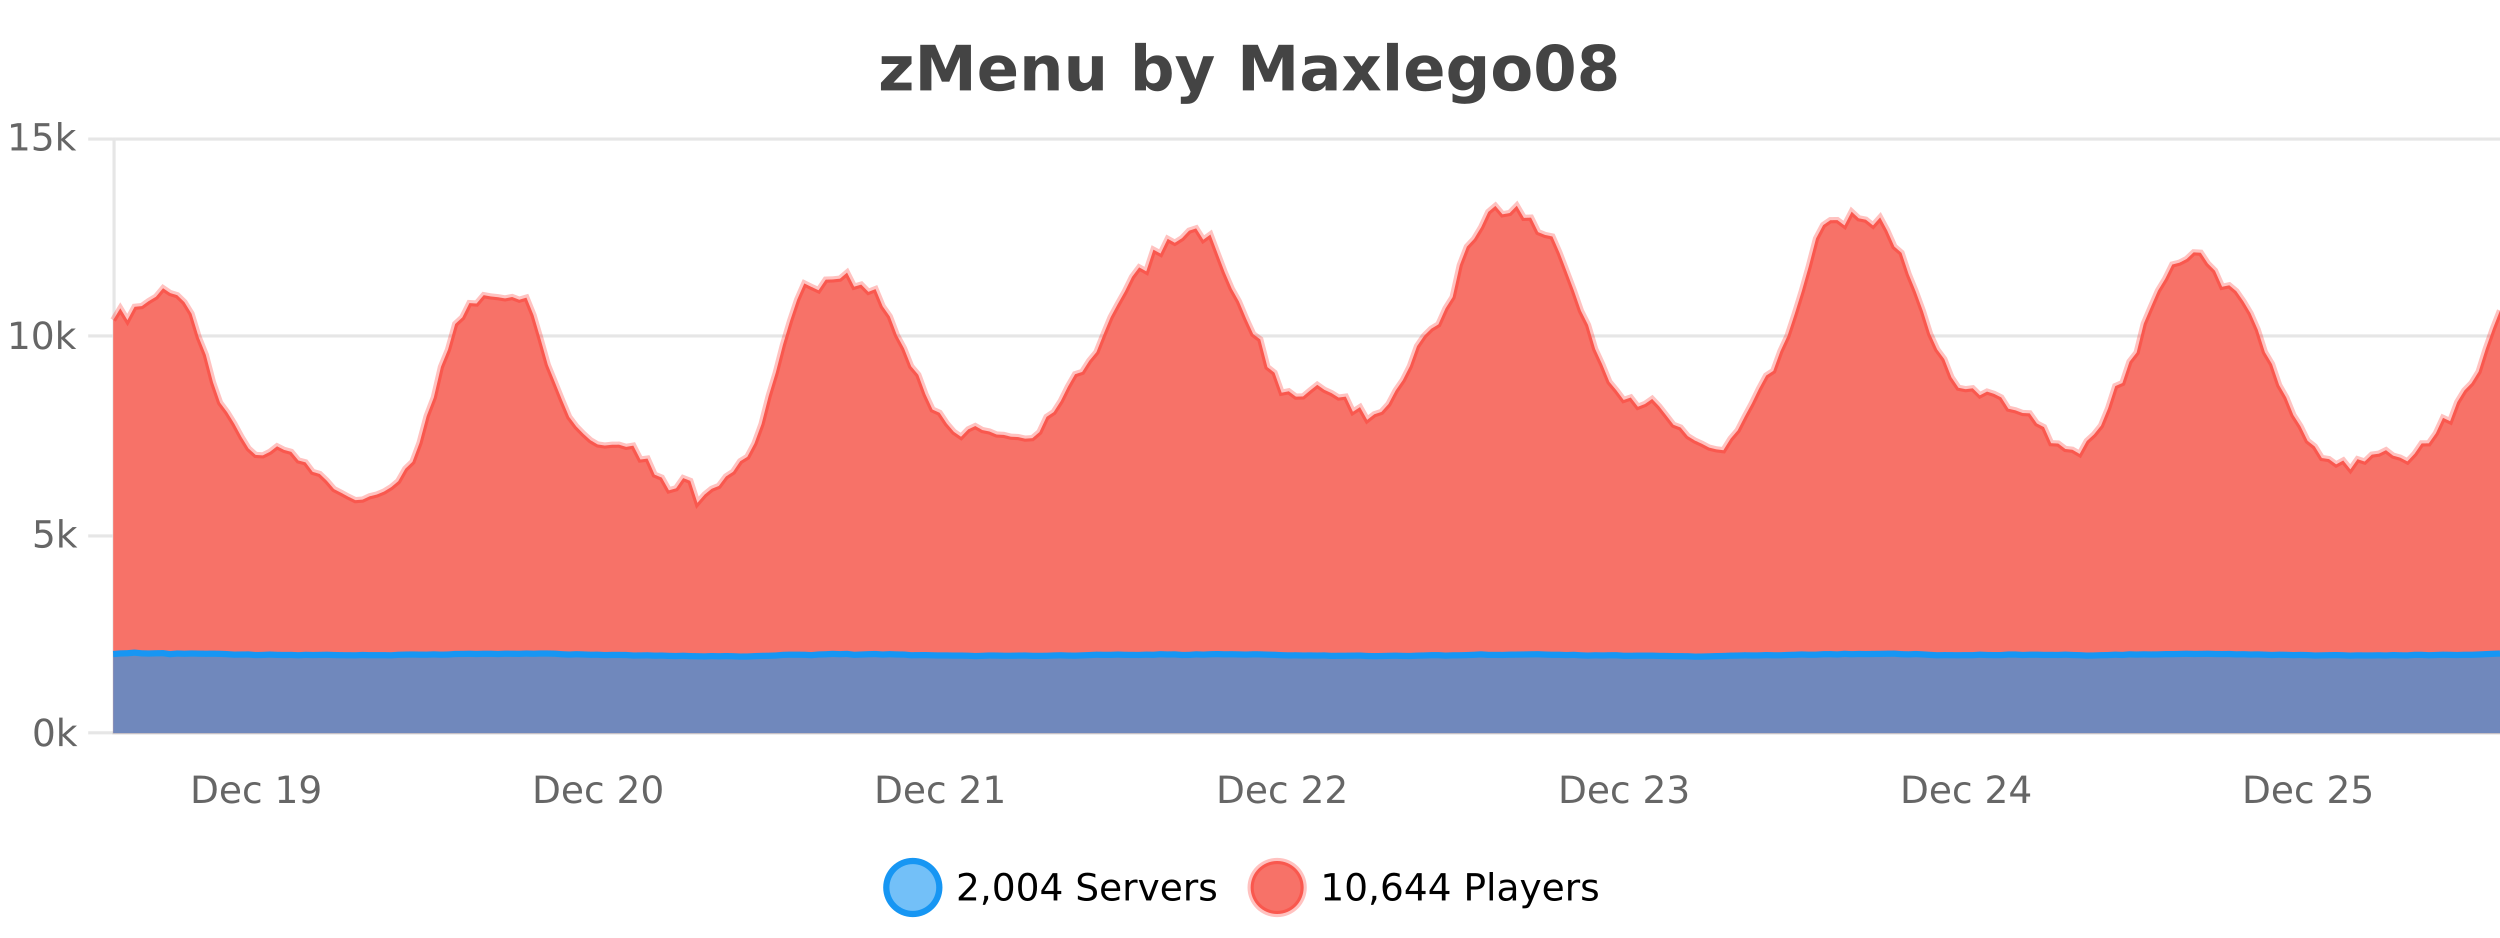 <?xml version="1.0" encoding="UTF-8"?>
<svg xmlns="http://www.w3.org/2000/svg" xmlns:xlink="http://www.w3.org/1999/xlink" width="800pt" height="300pt" viewBox="0 0 800 300" version="1.1">
<defs>
<clipPath id="clip1">
  <path d="M 255 263 L 329 263 L 329 300 L 255 300 Z M 255 263 "/>
</clipPath>
<clipPath id="clip2">
  <path d="M 371 263 L 446 263 L 446 300 L 371 300 Z M 371 263 "/>
</clipPath>
<clipPath id="clip3">
  <path d="M 36.219 65 L 800 65 L 800 234.602 L 36.219 234.602 Z M 36.219 65 "/>
</clipPath>
<clipPath id="clip4">
  <path d="M 35.219 43 L 800 43 L 800 190 L 35.219 190 Z M 35.219 43 "/>
</clipPath>
<clipPath id="clip5">
  <path d="M 36.219 208 L 800 208 L 800 234.602 L 36.219 234.602 Z M 36.219 208 "/>
</clipPath>
<clipPath id="clip6">
  <path d="M 35.219 180 L 800 180 L 800 235.602 L 35.219 235.602 Z M 35.219 180 "/>
</clipPath>
</defs>
<g id="surface1236446">
<rect x="0" y="0" width="800" height="300" style="fill:rgb(100%,100%,100%);fill-opacity:1;stroke:none;"/>
<path style="fill:none;stroke-width:1;stroke-linecap:butt;stroke-linejoin:miter;stroke:rgb(0%,0%,0%);stroke-opacity:0.098;stroke-miterlimit:10;" d="M 37 234.5 L 800 234.5 "/>
<path style="fill:none;stroke-width:1;stroke-linecap:butt;stroke-linejoin:miter;stroke:rgb(0%,0%,0%);stroke-opacity:0.098;stroke-miterlimit:10;" d="M 28.219 234.5 L 36 234.5 "/>
<path style="fill:none;stroke-width:1;stroke-linecap:butt;stroke-linejoin:miter;stroke:rgb(0%,0%,0%);stroke-opacity:0.098;stroke-miterlimit:10;" d="M 37 171.5 L 800 171.5 "/>
<path style="fill:none;stroke-width:1;stroke-linecap:butt;stroke-linejoin:miter;stroke:rgb(0%,0%,0%);stroke-opacity:0.098;stroke-miterlimit:10;" d="M 28.219 171.5 L 36 171.5 "/>
<path style="fill:none;stroke-width:1;stroke-linecap:butt;stroke-linejoin:miter;stroke:rgb(0%,0%,0%);stroke-opacity:0.098;stroke-miterlimit:10;" d="M 37 107.5 L 800 107.5 "/>
<path style="fill:none;stroke-width:1;stroke-linecap:butt;stroke-linejoin:miter;stroke:rgb(0%,0%,0%);stroke-opacity:0.098;stroke-miterlimit:10;" d="M 28.219 107.5 L 36 107.5 "/>
<path style="fill:none;stroke-width:1;stroke-linecap:butt;stroke-linejoin:miter;stroke:rgb(0%,0%,0%);stroke-opacity:0.098;stroke-miterlimit:10;" d="M 37 44.5 L 800 44.5 "/>
<path style="fill:none;stroke-width:1;stroke-linecap:butt;stroke-linejoin:miter;stroke:rgb(0%,0%,0%);stroke-opacity:0.098;stroke-miterlimit:10;" d="M 28.219 44.5 L 36 44.5 "/>
<path style=" stroke:none;fill-rule:nonzero;fill:rgb(9.02%,58.824%,95.294%);fill-opacity:0.6;" d="M 300.586 284 C 300.586 288.688 296.789 292.484 292.102 292.484 C 287.414 292.484 283.617 288.688 283.617 284 C 283.617 279.312 287.414 275.516 292.102 275.516 C 296.789 275.516 300.586 279.312 300.586 284 Z M 300.586 284 "/>
<g clip-path="url(#clip1)" clip-rule="nonzero">
<path style="fill:none;stroke-width:2;stroke-linecap:butt;stroke-linejoin:miter;stroke:rgb(9.02%,58.824%,95.294%);stroke-opacity:1;stroke-miterlimit:10;" d="M 300.586 284 C 300.586 288.688 296.789 292.484 292.102 292.484 C 287.414 292.484 283.617 288.688 283.617 284 C 283.617 279.312 287.414 275.516 292.102 275.516 C 296.789 275.516 300.586 279.312 300.586 284 Z M 300.586 284 "/>
</g>
<path style=" stroke:none;fill-rule:nonzero;fill:rgb(0%,0%,0%);fill-opacity:1;" d="M 308.211 287.156 L 312.352 287.156 L 312.352 288.156 L 306.789 288.156 L 306.789 287.156 C 307.234 286.699 307.844 286.078 308.617 285.297 C 309.398 284.508 309.887 283.996 310.086 283.766 C 310.469 283.352 310.734 282.996 310.883 282.703 C 311.039 282.402 311.117 282.109 311.117 281.828 C 311.117 281.359 310.949 280.98 310.617 280.688 C 310.293 280.398 309.871 280.25 309.352 280.25 C 308.977 280.25 308.578 280.312 308.164 280.438 C 307.758 280.562 307.32 280.762 306.852 281.031 L 306.852 279.828 C 307.328 279.641 307.773 279.5 308.18 279.406 C 308.594 279.305 308.977 279.25 309.32 279.25 C 310.227 279.25 310.949 279.48 311.492 279.938 C 312.031 280.387 312.305 280.992 312.305 281.75 C 312.305 282.105 312.234 282.445 312.102 282.766 C 311.965 283.09 311.719 283.469 311.367 283.906 C 311.262 284.023 310.949 284.352 310.43 284.891 C 309.906 285.434 309.168 286.188 308.211 287.156 Z M 314.957 286.672 L 316.191 286.672 L 316.191 287.672 L 315.238 289.547 L 314.473 289.547 L 314.957 287.672 Z M 321.18 280.188 C 320.574 280.188 320.117 280.492 319.805 281.094 C 319.5 281.688 319.352 282.59 319.352 283.797 C 319.352 284.996 319.5 285.898 319.805 286.5 C 320.117 287.094 320.574 287.391 321.18 287.391 C 321.793 287.391 322.25 287.094 322.555 286.5 C 322.867 285.898 323.023 284.996 323.023 283.797 C 323.023 282.59 322.867 281.688 322.555 281.094 C 322.25 280.492 321.793 280.188 321.18 280.188 Z M 321.18 279.25 C 322.156 279.25 322.906 279.641 323.43 280.422 C 323.949 281.195 324.211 282.32 324.211 283.797 C 324.211 285.266 323.949 286.391 323.43 287.172 C 322.906 287.945 322.156 288.328 321.18 288.328 C 320.199 288.328 319.449 287.945 318.93 287.172 C 318.418 286.391 318.164 285.266 318.164 283.797 C 318.164 282.32 318.418 281.195 318.93 280.422 C 319.449 279.641 320.199 279.25 321.18 279.25 Z M 328.812 280.188 C 328.207 280.188 327.75 280.492 327.438 281.094 C 327.133 281.688 326.984 282.59 326.984 283.797 C 326.984 284.996 327.133 285.898 327.438 286.5 C 327.75 287.094 328.207 287.391 328.812 287.391 C 329.426 287.391 329.883 287.094 330.188 286.5 C 330.5 285.898 330.656 284.996 330.656 283.797 C 330.656 282.59 330.5 281.688 330.188 281.094 C 329.883 280.492 329.426 280.188 328.812 280.188 Z M 328.812 279.25 C 329.789 279.25 330.539 279.641 331.062 280.422 C 331.582 281.195 331.844 282.32 331.844 283.797 C 331.844 285.266 331.582 286.391 331.062 287.172 C 330.539 287.945 329.789 288.328 328.812 288.328 C 327.832 288.328 327.082 287.945 326.562 287.172 C 326.051 286.391 325.797 285.266 325.797 283.797 C 325.797 282.32 326.051 281.195 326.562 280.422 C 327.082 279.641 327.832 279.25 328.812 279.25 Z M 337.164 280.438 L 334.18 285.109 L 337.164 285.109 Z M 336.852 279.406 L 338.352 279.406 L 338.352 285.109 L 339.602 285.109 L 339.602 286.094 L 338.352 286.094 L 338.352 288.156 L 337.164 288.156 L 337.164 286.094 L 333.227 286.094 L 333.227 284.953 Z M 350.508 279.688 L 350.508 280.844 C 350.059 280.637 349.633 280.48 349.227 280.375 C 348.828 280.262 348.449 280.203 348.086 280.203 C 347.438 280.203 346.938 280.328 346.586 280.578 C 346.242 280.828 346.07 281.188 346.07 281.656 C 346.07 282.043 346.184 282.336 346.414 282.531 C 346.641 282.73 347.086 282.887 347.742 283 L 348.445 283.156 C 349.328 283.324 349.98 283.621 350.398 284.047 C 350.824 284.465 351.039 285.027 351.039 285.734 C 351.039 286.59 350.75 287.234 350.18 287.672 C 349.617 288.109 348.781 288.328 347.68 288.328 C 347.273 288.328 346.836 288.281 346.367 288.188 C 345.898 288.094 345.414 287.953 344.914 287.766 L 344.914 286.547 C 345.391 286.82 345.859 287.023 346.32 287.156 C 346.789 287.293 347.242 287.359 347.68 287.359 C 348.355 287.359 348.875 287.23 349.242 286.969 C 349.617 286.699 349.805 286.32 349.805 285.828 C 349.805 285.402 349.668 285.07 349.398 284.828 C 349.137 284.578 348.703 284.398 348.102 284.281 L 347.383 284.141 C 346.496 283.965 345.855 283.688 345.461 283.312 C 345.074 282.938 344.883 282.418 344.883 281.75 C 344.883 280.969 345.152 280.359 345.695 279.922 C 346.234 279.477 346.984 279.25 347.945 279.25 C 348.359 279.25 348.777 279.289 349.195 279.359 C 349.621 279.434 350.059 279.543 350.508 279.688 Z M 358.453 284.609 L 358.453 285.125 L 353.484 285.125 C 353.535 285.875 353.758 286.445 354.156 286.828 C 354.562 287.215 355.117 287.406 355.828 287.406 C 356.242 287.406 356.645 287.359 357.031 287.266 C 357.426 287.164 357.816 287.008 358.203 286.797 L 358.203 287.828 C 357.805 287.984 357.406 288.105 357 288.188 C 356.594 288.281 356.18 288.328 355.766 288.328 C 354.723 288.328 353.895 288.027 353.281 287.422 C 352.664 286.809 352.359 285.98 352.359 284.938 C 352.359 283.867 352.648 283.016 353.234 282.391 C 353.816 281.758 354.598 281.438 355.578 281.438 C 356.461 281.438 357.16 281.727 357.672 282.297 C 358.191 282.859 358.453 283.633 358.453 284.609 Z M 357.375 284.281 C 357.363 283.699 357.195 283.23 356.875 282.875 C 356.551 282.523 356.125 282.344 355.594 282.344 C 354.988 282.344 354.504 282.516 354.141 282.859 C 353.785 283.203 353.582 283.684 353.531 284.297 Z M 364.023 282.594 C 363.898 282.531 363.762 282.484 363.617 282.453 C 363.48 282.414 363.324 282.391 363.148 282.391 C 362.543 282.391 362.074 282.59 361.742 282.984 C 361.418 283.383 361.258 283.953 361.258 284.703 L 361.258 288.156 L 360.18 288.156 L 360.18 281.594 L 361.258 281.594 L 361.258 282.609 C 361.484 282.215 361.781 281.922 362.148 281.734 C 362.512 281.539 362.953 281.438 363.477 281.438 C 363.547 281.438 363.625 281.445 363.711 281.453 C 363.805 281.465 363.902 281.48 364.008 281.5 Z M 364.375 281.594 L 365.516 281.594 L 367.562 287.094 L 369.625 281.594 L 370.766 281.594 L 368.297 288.156 L 366.828 288.156 Z M 377.867 284.609 L 377.867 285.125 L 372.898 285.125 C 372.949 285.875 373.172 286.445 373.57 286.828 C 373.977 287.215 374.531 287.406 375.242 287.406 C 375.656 287.406 376.059 287.359 376.445 287.266 C 376.84 287.164 377.23 287.008 377.617 286.797 L 377.617 287.828 C 377.219 287.984 376.82 288.105 376.414 288.188 C 376.008 288.281 375.594 288.328 375.18 288.328 C 374.137 288.328 373.309 288.027 372.695 287.422 C 372.078 286.809 371.773 285.98 371.773 284.938 C 371.773 283.867 372.062 283.016 372.648 282.391 C 373.23 281.758 374.012 281.438 374.992 281.438 C 375.875 281.438 376.574 281.727 377.086 282.297 C 377.605 282.859 377.867 283.633 377.867 284.609 Z M 376.789 284.281 C 376.777 283.699 376.609 283.23 376.289 282.875 C 375.965 282.523 375.539 282.344 375.008 282.344 C 374.402 282.344 373.918 282.516 373.555 282.859 C 373.199 283.203 372.996 283.684 372.945 284.297 Z M 383.438 282.594 C 383.312 282.531 383.176 282.484 383.031 282.453 C 382.895 282.414 382.738 282.391 382.562 282.391 C 381.957 282.391 381.488 282.59 381.156 282.984 C 380.832 283.383 380.672 283.953 380.672 284.703 L 380.672 288.156 L 379.594 288.156 L 379.594 281.594 L 380.672 281.594 L 380.672 282.609 C 380.898 282.215 381.195 281.922 381.562 281.734 C 381.926 281.539 382.367 281.438 382.891 281.438 C 382.961 281.438 383.039 281.445 383.125 281.453 C 383.219 281.465 383.316 281.48 383.422 281.5 Z M 388.75 281.781 L 388.75 282.812 C 388.445 282.656 388.129 282.543 387.797 282.469 C 387.473 282.387 387.133 282.344 386.781 282.344 C 386.25 282.344 385.848 282.43 385.578 282.594 C 385.305 282.75 385.172 282.996 385.172 283.328 C 385.172 283.578 385.266 283.777 385.453 283.922 C 385.648 284.059 386.039 284.188 386.625 284.312 L 386.984 284.406 C 387.754 284.562 388.301 284.793 388.625 285.094 C 388.945 285.398 389.109 285.812 389.109 286.344 C 389.109 286.961 388.863 287.445 388.375 287.797 C 387.895 288.152 387.234 288.328 386.391 288.328 C 386.035 288.328 385.664 288.289 385.281 288.219 C 384.906 288.156 384.508 288.059 384.094 287.922 L 384.094 286.797 C 384.488 287.008 384.879 287.164 385.266 287.266 C 385.648 287.371 386.035 287.422 386.422 287.422 C 386.922 287.422 387.305 287.34 387.578 287.172 C 387.859 286.996 388 286.746 388 286.422 C 388 286.133 387.898 285.906 387.703 285.75 C 387.504 285.594 387.07 285.445 386.406 285.297 L 386.031 285.219 C 385.363 285.074 384.879 284.855 384.578 284.562 C 384.285 284.273 384.141 283.875 384.141 283.375 C 384.141 282.75 384.359 282.273 384.797 281.938 C 385.234 281.605 385.852 281.438 386.656 281.438 C 387.051 281.438 387.426 281.469 387.781 281.531 C 388.133 281.586 388.457 281.668 388.75 281.781 Z M 302.102 277.016 "/>
<path style=" stroke:none;fill-rule:nonzero;fill:rgb(96.863%,44.706%,40.784%);fill-opacity:1;" d="M 417.172 284 C 417.172 288.688 413.375 292.484 408.688 292.484 C 404 292.484 400.203 288.688 400.203 284 C 400.203 279.312 404 275.516 408.688 275.516 C 413.375 275.516 417.172 279.312 417.172 284 Z M 417.172 284 "/>
<g clip-path="url(#clip2)" clip-rule="nonzero">
<path style="fill:none;stroke-width:2;stroke-linecap:butt;stroke-linejoin:miter;stroke:rgb(100%,4.706%,0%);stroke-opacity:0.247;stroke-miterlimit:10;" d="M 417.172 284 C 417.172 288.688 413.375 292.484 408.688 292.484 C 404 292.484 400.203 288.688 400.203 284 C 400.203 279.312 404 275.516 408.688 275.516 C 413.375 275.516 417.172 279.312 417.172 284 Z M 417.172 284 "/>
</g>
<path style=" stroke:none;fill-rule:nonzero;fill:rgb(0%,0%,0%);fill-opacity:1;" d="M 423.984 287.156 L 425.922 287.156 L 425.922 280.484 L 423.812 280.906 L 423.812 279.828 L 425.906 279.406 L 427.094 279.406 L 427.094 287.156 L 429.031 287.156 L 429.031 288.156 L 423.984 288.156 Z M 433.949 280.188 C 433.344 280.188 432.887 280.492 432.574 281.094 C 432.27 281.688 432.121 282.59 432.121 283.797 C 432.121 284.996 432.27 285.898 432.574 286.5 C 432.887 287.094 433.344 287.391 433.949 287.391 C 434.562 287.391 435.02 287.094 435.324 286.5 C 435.637 285.898 435.793 284.996 435.793 283.797 C 435.793 282.59 435.637 281.688 435.324 281.094 C 435.02 280.492 434.562 280.188 433.949 280.188 Z M 433.949 279.25 C 434.926 279.25 435.676 279.641 436.199 280.422 C 436.719 281.195 436.98 282.32 436.98 283.797 C 436.98 285.266 436.719 286.391 436.199 287.172 C 435.676 287.945 434.926 288.328 433.949 288.328 C 432.969 288.328 432.219 287.945 431.699 287.172 C 431.188 286.391 430.934 285.266 430.934 283.797 C 430.934 282.32 431.188 281.195 431.699 280.422 C 432.219 279.641 432.969 279.25 433.949 279.25 Z M 439.18 286.672 L 440.414 286.672 L 440.414 287.672 L 439.461 289.547 L 438.695 289.547 L 439.18 287.672 Z M 445.555 283.312 C 445.023 283.312 444.602 283.496 444.289 283.859 C 443.977 284.227 443.82 284.719 443.82 285.344 C 443.82 285.98 443.977 286.48 444.289 286.844 C 444.602 287.211 445.023 287.391 445.555 287.391 C 446.086 287.391 446.5 287.211 446.805 286.844 C 447.117 286.48 447.273 285.98 447.273 285.344 C 447.273 284.719 447.117 284.227 446.805 283.859 C 446.5 283.496 446.086 283.312 445.555 283.312 Z M 447.898 279.594 L 447.898 280.672 C 447.594 280.539 447.293 280.434 446.992 280.359 C 446.688 280.289 446.391 280.25 446.102 280.25 C 445.32 280.25 444.719 280.516 444.305 281.047 C 443.898 281.57 443.664 282.359 443.602 283.422 C 443.828 283.09 444.117 282.836 444.461 282.656 C 444.812 282.469 445.199 282.375 445.617 282.375 C 446.492 282.375 447.184 282.641 447.695 283.172 C 448.203 283.703 448.461 284.43 448.461 285.344 C 448.461 286.25 448.195 286.977 447.664 287.516 C 447.133 288.059 446.43 288.328 445.555 288.328 C 444.531 288.328 443.758 287.945 443.227 287.172 C 442.695 286.391 442.43 285.266 442.43 283.797 C 442.43 282.414 442.758 281.309 443.414 280.484 C 444.07 279.664 444.949 279.25 446.055 279.25 C 446.344 279.25 446.641 279.281 446.945 279.344 C 447.246 279.398 447.562 279.48 447.898 279.594 Z M 453.75 280.438 L 450.766 285.109 L 453.75 285.109 Z M 453.438 279.406 L 454.938 279.406 L 454.938 285.109 L 456.188 285.109 L 456.188 286.094 L 454.938 286.094 L 454.938 288.156 L 453.75 288.156 L 453.75 286.094 L 449.812 286.094 L 449.812 284.953 Z M 461.387 280.438 L 458.402 285.109 L 461.387 285.109 Z M 461.074 279.406 L 462.574 279.406 L 462.574 285.109 L 463.824 285.109 L 463.824 286.094 L 462.574 286.094 L 462.574 288.156 L 461.387 288.156 L 461.387 286.094 L 457.449 286.094 L 457.449 284.953 Z M 470.664 280.375 L 470.664 283.672 L 472.148 283.672 C 472.699 283.672 473.125 283.531 473.43 283.25 C 473.73 282.961 473.883 282.547 473.883 282.016 C 473.883 281.496 473.73 281.094 473.43 280.812 C 473.125 280.523 472.699 280.375 472.148 280.375 Z M 469.477 279.406 L 472.148 279.406 C 473.137 279.406 473.883 279.633 474.383 280.078 C 474.883 280.516 475.133 281.164 475.133 282.016 C 475.133 282.883 474.883 283.539 474.383 283.984 C 473.883 284.422 473.137 284.641 472.148 284.641 L 470.664 284.641 L 470.664 288.156 L 469.477 288.156 Z M 476.664 279.031 L 477.742 279.031 L 477.742 288.156 L 476.664 288.156 Z M 482.984 284.859 C 482.117 284.859 481.516 284.961 481.172 285.156 C 480.836 285.355 480.672 285.695 480.672 286.172 C 480.672 286.559 480.797 286.867 481.047 287.094 C 481.305 287.312 481.648 287.422 482.078 287.422 C 482.68 287.422 483.16 287.215 483.516 286.797 C 483.879 286.371 484.062 285.805 484.062 285.094 L 484.062 284.859 Z M 485.141 284.406 L 485.141 288.156 L 484.062 288.156 L 484.062 287.156 C 483.812 287.555 483.504 287.852 483.141 288.047 C 482.773 288.234 482.328 288.328 481.797 288.328 C 481.117 288.328 480.582 288.141 480.188 287.766 C 479.789 287.383 479.594 286.875 479.594 286.25 C 479.594 285.512 479.836 284.953 480.328 284.578 C 480.828 284.203 481.566 284.016 482.547 284.016 L 484.062 284.016 L 484.062 283.906 C 484.062 283.406 483.895 283.023 483.562 282.75 C 483.238 282.48 482.785 282.344 482.203 282.344 C 481.828 282.344 481.457 282.391 481.094 282.484 C 480.738 282.578 480.398 282.715 480.078 282.891 L 480.078 281.891 C 480.473 281.734 480.852 281.621 481.219 281.547 C 481.594 281.477 481.957 281.438 482.312 281.438 C 483.258 281.438 483.969 281.684 484.438 282.172 C 484.906 282.664 485.141 283.406 485.141 284.406 Z M 490.086 288.766 C 489.781 289.547 489.484 290.055 489.195 290.297 C 488.902 290.535 488.516 290.656 488.039 290.656 L 487.18 290.656 L 487.18 289.75 L 487.805 289.75 C 488.105 289.75 488.336 289.676 488.492 289.531 C 488.656 289.395 488.84 289.066 489.039 288.547 L 489.242 288.047 L 486.586 281.594 L 487.727 281.594 L 489.773 286.719 L 491.836 281.594 L 492.977 281.594 Z M 500.078 284.609 L 500.078 285.125 L 495.109 285.125 C 495.16 285.875 495.383 286.445 495.781 286.828 C 496.188 287.215 496.742 287.406 497.453 287.406 C 497.867 287.406 498.27 287.359 498.656 287.266 C 499.051 287.164 499.441 287.008 499.828 286.797 L 499.828 287.828 C 499.43 287.984 499.031 288.105 498.625 288.188 C 498.219 288.281 497.805 288.328 497.391 288.328 C 496.348 288.328 495.52 288.027 494.906 287.422 C 494.289 286.809 493.984 285.98 493.984 284.938 C 493.984 283.867 494.273 283.016 494.859 282.391 C 495.441 281.758 496.223 281.438 497.203 281.438 C 498.086 281.438 498.785 281.727 499.297 282.297 C 499.816 282.859 500.078 283.633 500.078 284.609 Z M 499 284.281 C 498.988 283.699 498.82 283.23 498.5 282.875 C 498.176 282.523 497.75 282.344 497.219 282.344 C 496.613 282.344 496.129 282.516 495.766 282.859 C 495.41 283.203 495.207 283.684 495.156 284.297 Z M 505.648 282.594 C 505.523 282.531 505.387 282.484 505.242 282.453 C 505.105 282.414 504.949 282.391 504.773 282.391 C 504.168 282.391 503.699 282.59 503.367 282.984 C 503.043 283.383 502.883 283.953 502.883 284.703 L 502.883 288.156 L 501.805 288.156 L 501.805 281.594 L 502.883 281.594 L 502.883 282.609 C 503.109 282.215 503.406 281.922 503.773 281.734 C 504.137 281.539 504.578 281.438 505.102 281.438 C 505.172 281.438 505.25 281.445 505.336 281.453 C 505.43 281.465 505.527 281.48 505.633 281.5 Z M 510.961 281.781 L 510.961 282.812 C 510.656 282.656 510.34 282.543 510.008 282.469 C 509.684 282.387 509.344 282.344 508.992 282.344 C 508.461 282.344 508.059 282.43 507.789 282.594 C 507.516 282.75 507.383 282.996 507.383 283.328 C 507.383 283.578 507.477 283.777 507.664 283.922 C 507.859 284.059 508.25 284.188 508.836 284.312 L 509.195 284.406 C 509.965 284.562 510.512 284.793 510.836 285.094 C 511.156 285.398 511.32 285.812 511.32 286.344 C 511.32 286.961 511.074 287.445 510.586 287.797 C 510.105 288.152 509.445 288.328 508.602 288.328 C 508.246 288.328 507.875 288.289 507.492 288.219 C 507.117 288.156 506.719 288.059 506.305 287.922 L 506.305 286.797 C 506.699 287.008 507.09 287.164 507.477 287.266 C 507.859 287.371 508.246 287.422 508.633 287.422 C 509.133 287.422 509.516 287.34 509.789 287.172 C 510.07 286.996 510.211 286.746 510.211 286.422 C 510.211 286.133 510.109 285.906 509.914 285.75 C 509.715 285.594 509.281 285.445 508.617 285.297 L 508.242 285.219 C 507.574 285.074 507.09 284.855 506.789 284.562 C 506.496 284.273 506.352 283.875 506.352 283.375 C 506.352 282.75 506.57 282.273 507.008 281.938 C 507.445 281.605 508.062 281.438 508.867 281.438 C 509.262 281.438 509.637 281.469 509.992 281.531 C 510.344 281.586 510.668 281.668 510.961 281.781 Z M 418.688 277.016 "/>
<path style=" stroke:none;fill-rule:nonzero;fill:rgb(26.667%,26.667%,26.667%);fill-opacity:1;" d="M 282.141 17.984 L 291.688 17.984 L 291.688 20.422 L 285.922 26.422 L 291.688 26.422 L 291.688 28.922 L 281.906 28.922 L 281.906 26.484 L 287.656 20.484 L 282.141 20.484 Z M 294.484 14.344 L 299.266 14.344 L 302.578 22.141 L 305.922 14.344 L 310.703 14.344 L 310.703 28.922 L 307.141 28.922 L 307.141 18.25 L 303.781 26.125 L 301.406 26.125 L 298.047 18.25 L 298.047 28.922 L 294.484 28.922 Z M 325.137 23.422 L 325.137 24.422 L 316.965 24.422 C 317.047 25.246 317.344 25.859 317.855 26.266 C 318.363 26.672 319.074 26.875 319.98 26.875 C 320.719 26.875 321.473 26.766 322.246 26.547 C 323.016 26.328 323.809 26 324.621 25.562 L 324.621 28.25 C 323.797 28.562 322.969 28.797 322.137 28.953 C 321.312 29.117 320.488 29.203 319.668 29.203 C 317.688 29.203 316.145 28.703 315.043 27.703 C 313.949 26.695 313.402 25.281 313.402 23.469 C 313.402 21.68 313.938 20.273 315.012 19.25 C 316.094 18.23 317.578 17.719 319.465 17.719 C 321.184 17.719 322.559 18.242 323.59 19.281 C 324.621 20.312 325.137 21.695 325.137 23.422 Z M 321.543 22.266 C 321.543 21.602 321.348 21.062 320.965 20.656 C 320.578 20.25 320.074 20.047 319.449 20.047 C 318.77 20.047 318.219 20.242 317.793 20.625 C 317.375 21 317.113 21.547 317.012 22.266 Z M 338.781 22.266 L 338.781 28.922 L 335.266 28.922 L 335.266 23.828 C 335.266 22.883 335.242 22.23 335.203 21.875 C 335.16 21.512 335.086 21.246 334.984 21.078 C 334.848 20.852 334.66 20.672 334.422 20.547 C 334.191 20.422 333.926 20.359 333.625 20.359 C 332.895 20.359 332.32 20.641 331.906 21.203 C 331.488 21.766 331.281 22.547 331.281 23.547 L 331.281 28.922 L 327.797 28.922 L 327.797 17.984 L 331.281 17.984 L 331.281 19.578 C 331.812 18.945 332.375 18.477 332.969 18.172 C 333.562 17.871 334.211 17.719 334.922 17.719 C 336.191 17.719 337.148 18.109 337.797 18.891 C 338.453 19.664 338.781 20.789 338.781 22.266 Z M 341.906 24.656 L 341.906 17.984 L 345.422 17.984 L 345.422 19.078 C 345.422 19.672 345.414 20.418 345.406 21.312 C 345.406 22.211 345.406 22.805 345.406 23.094 C 345.406 23.98 345.426 24.617 345.469 25 C 345.52 25.387 345.598 25.668 345.703 25.844 C 345.848 26.074 346.035 26.25 346.266 26.375 C 346.492 26.5 346.758 26.562 347.062 26.562 C 347.789 26.562 348.363 26.281 348.781 25.719 C 349.195 25.156 349.406 24.383 349.406 23.391 L 349.406 17.984 L 352.906 17.984 L 352.906 28.922 L 349.406 28.922 L 349.406 27.344 C 348.875 27.98 348.312 28.449 347.719 28.75 C 347.133 29.051 346.488 29.203 345.781 29.203 C 344.52 29.203 343.555 28.82 342.891 28.047 C 342.234 27.266 341.906 26.137 341.906 24.656 Z M 369.047 26.672 C 369.797 26.672 370.367 26.402 370.766 25.859 C 371.16 25.309 371.359 24.512 371.359 23.469 C 371.359 22.43 371.16 21.637 370.766 21.094 C 370.367 20.543 369.797 20.266 369.047 20.266 C 368.297 20.266 367.719 20.543 367.312 21.094 C 366.914 21.637 366.719 22.43 366.719 23.469 C 366.719 24.5 366.914 25.293 367.312 25.844 C 367.719 26.398 368.297 26.672 369.047 26.672 Z M 366.719 19.578 C 367.207 18.945 367.742 18.477 368.328 18.172 C 368.91 17.871 369.582 17.719 370.344 17.719 C 371.695 17.719 372.805 18.258 373.672 19.328 C 374.535 20.402 374.969 21.781 374.969 23.469 C 374.969 25.148 374.535 26.523 373.672 27.594 C 372.805 28.668 371.695 29.203 370.344 29.203 C 369.582 29.203 368.91 29.051 368.328 28.75 C 367.742 28.449 367.207 27.98 366.719 27.344 L 366.719 28.922 L 363.234 28.922 L 363.234 13.719 L 366.719 13.719 Z M 376.113 17.984 L 379.598 17.984 L 382.551 25.406 L 385.051 17.984 L 388.535 17.984 L 383.941 29.953 C 383.48 31.172 382.941 32.02 382.316 32.5 C 381.699 32.988 380.895 33.234 379.895 33.234 L 377.863 33.234 L 377.863 30.938 L 378.957 30.938 C 379.551 30.938 379.98 30.844 380.254 30.656 C 380.523 30.469 380.73 30.129 380.879 29.641 L 380.988 29.344 Z M 397.707 14.344 L 402.488 14.344 L 405.801 22.141 L 409.145 14.344 L 413.926 14.344 L 413.926 28.922 L 410.363 28.922 L 410.363 18.25 L 407.004 26.125 L 404.629 26.125 L 401.27 18.25 L 401.27 28.922 L 397.707 28.922 Z M 422.344 24 C 421.613 24 421.066 24.125 420.703 24.375 C 420.336 24.617 420.156 24.98 420.156 25.469 C 420.156 25.906 420.301 26.25 420.594 26.5 C 420.895 26.75 421.305 26.875 421.828 26.875 C 422.484 26.875 423.035 26.641 423.484 26.172 C 423.941 25.703 424.172 25.117 424.172 24.406 L 424.172 24 Z M 427.688 22.688 L 427.688 28.922 L 424.172 28.922 L 424.172 27.297 C 423.703 27.965 423.172 28.449 422.578 28.75 C 421.992 29.051 421.281 29.203 420.438 29.203 C 419.312 29.203 418.395 28.875 417.688 28.219 C 416.977 27.555 416.625 26.695 416.625 25.641 C 416.625 24.359 417.062 23.422 417.938 22.828 C 418.82 22.227 420.211 21.922 422.109 21.922 L 424.172 21.922 L 424.172 21.641 C 424.172 21.09 423.953 20.688 423.516 20.438 C 423.078 20.18 422.395 20.047 421.469 20.047 C 420.719 20.047 420.02 20.125 419.375 20.281 C 418.727 20.43 418.129 20.648 417.578 20.938 L 417.578 18.281 C 418.328 18.094 419.078 17.953 419.828 17.859 C 420.586 17.766 421.348 17.719 422.109 17.719 C 424.078 17.719 425.5 18.109 426.375 18.891 C 427.25 19.664 427.688 20.93 427.688 22.688 Z M 433.699 23.328 L 429.762 17.984 L 433.465 17.984 L 435.699 21.219 L 437.965 17.984 L 441.668 17.984 L 437.715 23.312 L 441.855 28.922 L 438.152 28.922 L 435.699 25.469 L 433.262 28.922 L 429.559 28.922 Z M 443.852 13.719 L 447.336 13.719 L 447.336 28.922 L 443.852 28.922 Z M 461.609 23.422 L 461.609 24.422 L 453.438 24.422 C 453.52 25.246 453.816 25.859 454.328 26.266 C 454.836 26.672 455.547 26.875 456.453 26.875 C 457.191 26.875 457.945 26.766 458.719 26.547 C 459.488 26.328 460.281 26 461.094 25.562 L 461.094 28.25 C 460.27 28.562 459.441 28.797 458.609 28.953 C 457.785 29.117 456.961 29.203 456.141 29.203 C 454.16 29.203 452.617 28.703 451.516 27.703 C 450.422 26.695 449.875 25.281 449.875 23.469 C 449.875 21.68 450.41 20.273 451.484 19.25 C 452.566 18.23 454.051 17.719 455.938 17.719 C 457.656 17.719 459.031 18.242 460.062 19.281 C 461.094 20.312 461.609 21.695 461.609 23.422 Z M 458.016 22.266 C 458.016 21.602 457.82 21.062 457.438 20.656 C 457.051 20.25 456.547 20.047 455.922 20.047 C 455.242 20.047 454.691 20.242 454.266 20.625 C 453.848 21 453.586 21.547 453.484 22.266 Z M 471.707 27.062 C 471.227 27.699 470.695 28.168 470.113 28.469 C 469.527 28.773 468.855 28.922 468.098 28.922 C 466.762 28.922 465.66 28.398 464.785 27.344 C 463.918 26.293 463.488 24.953 463.488 23.328 C 463.488 21.695 463.918 20.355 464.785 19.312 C 465.66 18.262 466.762 17.734 468.098 17.734 C 468.855 17.734 469.527 17.887 470.113 18.188 C 470.695 18.492 471.227 18.965 471.707 19.609 L 471.707 17.984 L 475.223 17.984 L 475.223 27.812 C 475.223 29.57 474.664 30.914 473.551 31.844 C 472.445 32.77 470.836 33.234 468.723 33.234 C 468.043 33.234 467.383 33.18 466.738 33.078 C 466.102 32.973 465.461 32.816 464.816 32.609 L 464.816 29.875 C 465.43 30.227 466.027 30.488 466.613 30.656 C 467.195 30.832 467.785 30.922 468.379 30.922 C 469.523 30.922 470.363 30.672 470.895 30.172 C 471.434 29.672 471.707 28.887 471.707 27.812 Z M 469.395 20.266 C 468.676 20.266 468.113 20.531 467.707 21.062 C 467.301 21.594 467.098 22.352 467.098 23.328 C 467.098 24.328 467.289 25.09 467.676 25.609 C 468.07 26.121 468.645 26.375 469.395 26.375 C 470.121 26.375 470.691 26.109 471.098 25.578 C 471.504 25.047 471.707 24.297 471.707 23.328 C 471.707 22.352 471.504 21.594 471.098 21.062 C 470.691 20.531 470.121 20.266 469.395 20.266 Z M 483.789 20.219 C 483.008 20.219 482.414 20.5 482.008 21.062 C 481.602 21.617 481.398 22.418 481.398 23.469 C 481.398 24.512 481.602 25.312 482.008 25.875 C 482.414 26.43 483.008 26.703 483.789 26.703 C 484.547 26.703 485.125 26.43 485.523 25.875 C 485.93 25.312 486.133 24.512 486.133 23.469 C 486.133 22.418 485.93 21.617 485.523 21.062 C 485.125 20.5 484.547 20.219 483.789 20.219 Z M 483.789 17.719 C 485.664 17.719 487.125 18.23 488.18 19.25 C 489.242 20.262 489.773 21.668 489.773 23.469 C 489.773 25.262 489.242 26.668 488.18 27.688 C 487.125 28.699 485.664 29.203 483.789 29.203 C 481.891 29.203 480.414 28.699 479.352 27.688 C 478.289 26.668 477.758 25.262 477.758 23.469 C 477.758 21.668 478.289 20.262 479.352 19.25 C 480.414 18.23 481.891 17.719 483.789 17.719 Z M 499.844 21.609 C 499.844 19.789 499.672 18.508 499.328 17.766 C 498.984 17.016 498.41 16.641 497.609 16.641 C 496.797 16.641 496.219 17.016 495.875 17.766 C 495.531 18.508 495.359 19.789 495.359 21.609 C 495.359 23.453 495.531 24.758 495.875 25.516 C 496.219 26.266 496.797 26.641 497.609 26.641 C 498.41 26.641 498.984 26.266 499.328 25.516 C 499.672 24.758 499.844 23.453 499.844 21.609 Z M 503.594 21.641 C 503.594 24.059 503.07 25.922 502.031 27.234 C 500.988 28.547 499.516 29.203 497.609 29.203 C 495.68 29.203 494.195 28.547 493.156 27.234 C 492.113 25.922 491.594 24.059 491.594 21.641 C 491.594 19.227 492.113 17.359 493.156 16.047 C 494.195 14.734 495.68 14.078 497.609 14.078 C 499.516 14.078 500.988 14.734 502.031 16.047 C 503.07 17.359 503.594 19.227 503.594 21.641 Z M 511.523 22.391 C 510.812 22.391 510.273 22.586 509.898 22.969 C 509.523 23.355 509.336 23.906 509.336 24.625 C 509.336 25.344 509.523 25.898 509.898 26.281 C 510.273 26.656 510.812 26.844 511.523 26.844 C 512.219 26.844 512.75 26.656 513.117 26.281 C 513.492 25.898 513.68 25.344 513.68 24.625 C 513.68 23.906 513.492 23.355 513.117 22.969 C 512.75 22.586 512.219 22.391 511.523 22.391 Z M 508.773 21.156 C 507.887 20.887 507.219 20.477 506.773 19.922 C 506.324 19.371 506.102 18.684 506.102 17.859 C 506.102 16.633 506.559 15.695 507.477 15.047 C 508.391 14.402 509.742 14.078 511.523 14.078 C 513.281 14.078 514.621 14.402 515.539 15.047 C 516.453 15.684 516.914 16.621 516.914 17.859 C 516.914 18.684 516.684 19.371 516.227 19.922 C 515.777 20.477 515.109 20.887 514.227 21.156 C 515.215 21.43 515.961 21.871 516.461 22.484 C 516.969 23.102 517.227 23.875 517.227 24.812 C 517.227 26.262 516.746 27.355 515.789 28.094 C 514.828 28.836 513.406 29.203 511.523 29.203 C 509.625 29.203 508.195 28.836 507.227 28.094 C 506.258 27.355 505.773 26.262 505.773 24.812 C 505.773 23.875 506.023 23.102 506.523 22.484 C 507.031 21.871 507.781 21.43 508.773 21.156 Z M 509.648 18.234 C 509.648 18.82 509.809 19.266 510.133 19.578 C 510.453 19.891 510.918 20.047 511.523 20.047 C 512.105 20.047 512.555 19.891 512.867 19.578 C 513.188 19.266 513.352 18.82 513.352 18.234 C 513.352 17.664 513.188 17.219 512.867 16.906 C 512.555 16.594 512.105 16.438 511.523 16.438 C 510.918 16.438 510.453 16.594 510.133 16.906 C 509.809 17.219 509.648 17.664 509.648 18.234 Z M 281 10.359 "/>
<path style="fill:none;stroke-width:1;stroke-linecap:butt;stroke-linejoin:miter;stroke:rgb(0%,0%,0%);stroke-opacity:0.098;stroke-miterlimit:10;" d="M 36 234.5 L 801 234.5 "/>
<path style=" stroke:none;fill-rule:nonzero;fill:rgb(40%,40%,40%);fill-opacity:1;" d="M 63.176 249.172 L 63.176 255.984 L 64.613 255.984 C 65.82 255.984 66.699 255.715 67.254 255.172 C 67.816 254.621 68.098 253.75 68.098 252.562 C 68.098 251.398 67.816 250.543 67.254 250 C 66.699 249.449 65.82 249.172 64.613 249.172 Z M 61.988 248.203 L 64.426 248.203 C 66.121 248.203 67.367 248.559 68.16 249.266 C 68.949 249.965 69.348 251.062 69.348 252.562 C 69.348 254.074 68.945 255.184 68.145 255.891 C 67.352 256.602 66.113 256.953 64.426 256.953 L 61.988 256.953 Z M 76.805 253.406 L 76.805 253.922 L 71.836 253.922 C 71.887 254.672 72.109 255.242 72.508 255.625 C 72.914 256.012 73.469 256.203 74.18 256.203 C 74.594 256.203 74.996 256.156 75.383 256.062 C 75.777 255.961 76.168 255.805 76.555 255.594 L 76.555 256.625 C 76.156 256.781 75.758 256.902 75.352 256.984 C 74.945 257.078 74.531 257.125 74.117 257.125 C 73.074 257.125 72.246 256.824 71.633 256.219 C 71.016 255.605 70.711 254.777 70.711 253.734 C 70.711 252.664 71 251.812 71.586 251.188 C 72.168 250.555 72.949 250.234 73.93 250.234 C 74.812 250.234 75.512 250.523 76.023 251.094 C 76.543 251.656 76.805 252.43 76.805 253.406 Z M 75.727 253.078 C 75.715 252.496 75.547 252.027 75.227 251.672 C 74.902 251.32 74.477 251.141 73.945 251.141 C 73.34 251.141 72.855 251.312 72.492 251.656 C 72.137 252 71.934 252.48 71.883 253.094 Z M 83.297 250.641 L 83.297 251.656 C 82.984 251.48 82.676 251.352 82.375 251.266 C 82.07 251.184 81.766 251.141 81.453 251.141 C 80.742 251.141 80.195 251.367 79.812 251.812 C 79.426 252.25 79.234 252.871 79.234 253.672 C 79.234 254.477 79.426 255.102 79.812 255.547 C 80.195 255.984 80.742 256.203 81.453 256.203 C 81.766 256.203 82.07 256.164 82.375 256.078 C 82.676 255.996 82.984 255.871 83.297 255.703 L 83.297 256.703 C 82.992 256.84 82.68 256.945 82.359 257.016 C 82.035 257.086 81.691 257.125 81.328 257.125 C 80.336 257.125 79.551 256.82 78.969 256.203 C 78.383 255.578 78.094 254.734 78.094 253.672 C 78.094 252.609 78.383 251.773 78.969 251.156 C 79.562 250.543 80.375 250.234 81.406 250.234 C 81.727 250.234 82.047 250.273 82.359 250.344 C 82.68 250.406 82.992 250.508 83.297 250.641 Z M 89.336 255.953 L 91.273 255.953 L 91.273 249.281 L 89.164 249.703 L 89.164 248.625 L 91.258 248.203 L 92.445 248.203 L 92.445 255.953 L 94.383 255.953 L 94.383 256.953 L 89.336 256.953 Z M 96.797 256.766 L 96.797 255.688 C 97.098 255.836 97.398 255.945 97.703 256.016 C 98.004 256.09 98.305 256.125 98.609 256.125 C 99.391 256.125 99.984 255.867 100.391 255.344 C 100.805 254.812 101.039 254.012 101.094 252.938 C 100.875 253.281 100.586 253.543 100.234 253.719 C 99.891 253.898 99.504 253.984 99.078 253.984 C 98.203 253.984 97.508 253.727 97 253.203 C 96.488 252.672 96.234 251.945 96.234 251.016 C 96.234 250.121 96.5 249.402 97.031 248.859 C 97.562 248.32 98.27 248.047 99.156 248.047 C 100.164 248.047 100.938 248.438 101.469 249.219 C 102.008 249.992 102.281 251.117 102.281 252.594 C 102.281 253.969 101.953 255.07 101.297 255.891 C 100.641 256.715 99.758 257.125 98.656 257.125 C 98.352 257.125 98.051 257.094 97.75 257.031 C 97.445 256.977 97.129 256.891 96.797 256.766 Z M 99.156 253.062 C 99.688 253.062 100.109 252.883 100.422 252.516 C 100.734 252.152 100.891 251.652 100.891 251.016 C 100.891 250.391 100.734 249.898 100.422 249.531 C 100.109 249.168 99.688 248.984 99.156 248.984 C 98.625 248.984 98.203 249.168 97.891 249.531 C 97.586 249.898 97.438 250.391 97.438 251.016 C 97.438 251.652 97.586 252.152 97.891 252.516 C 98.203 252.883 98.625 253.062 99.156 253.062 Z M 60.816 245.816 "/>
<path style=" stroke:none;fill-rule:nonzero;fill:rgb(40%,40%,40%);fill-opacity:1;" d="M 172.613 249.172 L 172.613 255.984 L 174.051 255.984 C 175.258 255.984 176.137 255.715 176.691 255.172 C 177.254 254.621 177.535 253.75 177.535 252.562 C 177.535 251.398 177.254 250.543 176.691 250 C 176.137 249.449 175.258 249.172 174.051 249.172 Z M 171.426 248.203 L 173.863 248.203 C 175.559 248.203 176.805 248.559 177.598 249.266 C 178.387 249.965 178.785 251.062 178.785 252.562 C 178.785 254.074 178.383 255.184 177.582 255.891 C 176.789 256.602 175.551 256.953 173.863 256.953 L 171.426 256.953 Z M 186.242 253.406 L 186.242 253.922 L 181.273 253.922 C 181.324 254.672 181.547 255.242 181.945 255.625 C 182.352 256.012 182.906 256.203 183.617 256.203 C 184.031 256.203 184.434 256.156 184.82 256.062 C 185.215 255.961 185.605 255.805 185.992 255.594 L 185.992 256.625 C 185.594 256.781 185.195 256.902 184.789 256.984 C 184.383 257.078 183.969 257.125 183.555 257.125 C 182.512 257.125 181.684 256.824 181.07 256.219 C 180.453 255.605 180.148 254.777 180.148 253.734 C 180.148 252.664 180.438 251.812 181.023 251.188 C 181.605 250.555 182.387 250.234 183.367 250.234 C 184.25 250.234 184.949 250.523 185.461 251.094 C 185.98 251.656 186.242 252.43 186.242 253.406 Z M 185.164 253.078 C 185.152 252.496 184.984 252.027 184.664 251.672 C 184.34 251.32 183.914 251.141 183.383 251.141 C 182.777 251.141 182.293 251.312 181.93 251.656 C 181.574 252 181.371 252.48 181.32 253.094 Z M 192.734 250.641 L 192.734 251.656 C 192.422 251.48 192.113 251.352 191.812 251.266 C 191.508 251.184 191.203 251.141 190.891 251.141 C 190.18 251.141 189.633 251.367 189.25 251.812 C 188.863 252.25 188.672 252.871 188.672 253.672 C 188.672 254.477 188.863 255.102 189.25 255.547 C 189.633 255.984 190.18 256.203 190.891 256.203 C 191.203 256.203 191.508 256.164 191.812 256.078 C 192.113 255.996 192.422 255.871 192.734 255.703 L 192.734 256.703 C 192.43 256.84 192.117 256.945 191.797 257.016 C 191.473 257.086 191.129 257.125 190.766 257.125 C 189.773 257.125 188.988 256.82 188.406 256.203 C 187.82 255.578 187.531 254.734 187.531 253.672 C 187.531 252.609 187.82 251.773 188.406 251.156 C 189 250.543 189.812 250.234 190.844 250.234 C 191.164 250.234 191.484 250.273 191.797 250.344 C 192.117 250.406 192.43 250.508 192.734 250.641 Z M 199.586 255.953 L 203.727 255.953 L 203.727 256.953 L 198.164 256.953 L 198.164 255.953 C 198.609 255.496 199.219 254.875 199.992 254.094 C 200.773 253.305 201.262 252.793 201.461 252.562 C 201.844 252.148 202.109 251.793 202.258 251.5 C 202.414 251.199 202.492 250.906 202.492 250.625 C 202.492 250.156 202.324 249.777 201.992 249.484 C 201.668 249.195 201.246 249.047 200.727 249.047 C 200.352 249.047 199.953 249.109 199.539 249.234 C 199.133 249.359 198.695 249.559 198.227 249.828 L 198.227 248.625 C 198.703 248.438 199.148 248.297 199.555 248.203 C 199.969 248.102 200.352 248.047 200.695 248.047 C 201.602 248.047 202.324 248.277 202.867 248.734 C 203.406 249.184 203.68 249.789 203.68 250.547 C 203.68 250.902 203.609 251.242 203.477 251.562 C 203.34 251.887 203.094 252.266 202.742 252.703 C 202.637 252.82 202.324 253.148 201.805 253.688 C 201.281 254.23 200.543 254.984 199.586 255.953 Z M 208.734 248.984 C 208.129 248.984 207.672 249.289 207.359 249.891 C 207.055 250.484 206.906 251.387 206.906 252.594 C 206.906 253.793 207.055 254.695 207.359 255.297 C 207.672 255.891 208.129 256.188 208.734 256.188 C 209.348 256.188 209.805 255.891 210.109 255.297 C 210.422 254.695 210.578 253.793 210.578 252.594 C 210.578 251.387 210.422 250.484 210.109 249.891 C 209.805 249.289 209.348 248.984 208.734 248.984 Z M 208.734 248.047 C 209.711 248.047 210.461 248.438 210.984 249.219 C 211.504 249.992 211.766 251.117 211.766 252.594 C 211.766 254.062 211.504 255.188 210.984 255.969 C 210.461 256.742 209.711 257.125 208.734 257.125 C 207.754 257.125 207.004 256.742 206.484 255.969 C 205.973 255.188 205.719 254.062 205.719 252.594 C 205.719 251.117 205.973 249.992 206.484 249.219 C 207.004 248.438 207.754 248.047 208.734 248.047 Z M 170.254 245.816 "/>
<path style=" stroke:none;fill-rule:nonzero;fill:rgb(40%,40%,40%);fill-opacity:1;" d="M 282.051 249.172 L 282.051 255.984 L 283.488 255.984 C 284.695 255.984 285.574 255.715 286.129 255.172 C 286.691 254.621 286.973 253.75 286.973 252.562 C 286.973 251.398 286.691 250.543 286.129 250 C 285.574 249.449 284.695 249.172 283.488 249.172 Z M 280.863 248.203 L 283.301 248.203 C 284.996 248.203 286.242 248.559 287.035 249.266 C 287.824 249.965 288.223 251.062 288.223 252.562 C 288.223 254.074 287.82 255.184 287.02 255.891 C 286.227 256.602 284.988 256.953 283.301 256.953 L 280.863 256.953 Z M 295.68 253.406 L 295.68 253.922 L 290.711 253.922 C 290.762 254.672 290.984 255.242 291.383 255.625 C 291.789 256.012 292.344 256.203 293.055 256.203 C 293.469 256.203 293.871 256.156 294.258 256.062 C 294.652 255.961 295.043 255.805 295.43 255.594 L 295.43 256.625 C 295.031 256.781 294.633 256.902 294.227 256.984 C 293.82 257.078 293.406 257.125 292.992 257.125 C 291.949 257.125 291.121 256.824 290.508 256.219 C 289.891 255.605 289.586 254.777 289.586 253.734 C 289.586 252.664 289.875 251.812 290.461 251.188 C 291.043 250.555 291.824 250.234 292.805 250.234 C 293.688 250.234 294.387 250.523 294.898 251.094 C 295.418 251.656 295.68 252.43 295.68 253.406 Z M 294.602 253.078 C 294.59 252.496 294.422 252.027 294.102 251.672 C 293.777 251.32 293.352 251.141 292.82 251.141 C 292.215 251.141 291.73 251.312 291.367 251.656 C 291.012 252 290.809 252.48 290.758 253.094 Z M 302.172 250.641 L 302.172 251.656 C 301.859 251.48 301.551 251.352 301.25 251.266 C 300.945 251.184 300.641 251.141 300.328 251.141 C 299.617 251.141 299.07 251.367 298.688 251.812 C 298.301 252.25 298.109 252.871 298.109 253.672 C 298.109 254.477 298.301 255.102 298.688 255.547 C 299.07 255.984 299.617 256.203 300.328 256.203 C 300.641 256.203 300.945 256.164 301.25 256.078 C 301.551 255.996 301.859 255.871 302.172 255.703 L 302.172 256.703 C 301.867 256.84 301.555 256.945 301.234 257.016 C 300.91 257.086 300.566 257.125 300.203 257.125 C 299.211 257.125 298.426 256.82 297.844 256.203 C 297.258 255.578 296.969 254.734 296.969 253.672 C 296.969 252.609 297.258 251.773 297.844 251.156 C 298.438 250.543 299.25 250.234 300.281 250.234 C 300.602 250.234 300.922 250.273 301.234 250.344 C 301.555 250.406 301.867 250.508 302.172 250.641 Z M 309.023 255.953 L 313.164 255.953 L 313.164 256.953 L 307.602 256.953 L 307.602 255.953 C 308.047 255.496 308.656 254.875 309.43 254.094 C 310.211 253.305 310.699 252.793 310.898 252.562 C 311.281 252.148 311.547 251.793 311.695 251.5 C 311.852 251.199 311.93 250.906 311.93 250.625 C 311.93 250.156 311.762 249.777 311.43 249.484 C 311.105 249.195 310.684 249.047 310.164 249.047 C 309.789 249.047 309.391 249.109 308.977 249.234 C 308.57 249.359 308.133 249.559 307.664 249.828 L 307.664 248.625 C 308.141 248.438 308.586 248.297 308.992 248.203 C 309.406 248.102 309.789 248.047 310.133 248.047 C 311.039 248.047 311.762 248.277 312.305 248.734 C 312.844 249.184 313.117 249.789 313.117 250.547 C 313.117 250.902 313.047 251.242 312.914 251.562 C 312.777 251.887 312.531 252.266 312.18 252.703 C 312.074 252.82 311.762 253.148 311.242 253.688 C 310.719 254.23 309.98 254.984 309.023 255.953 Z M 315.844 255.953 L 317.781 255.953 L 317.781 249.281 L 315.672 249.703 L 315.672 248.625 L 317.766 248.203 L 318.953 248.203 L 318.953 255.953 L 320.891 255.953 L 320.891 256.953 L 315.844 256.953 Z M 279.691 245.816 "/>
<path style=" stroke:none;fill-rule:nonzero;fill:rgb(40%,40%,40%);fill-opacity:1;" d="M 391.488 249.172 L 391.488 255.984 L 392.926 255.984 C 394.133 255.984 395.012 255.715 395.566 255.172 C 396.129 254.621 396.41 253.75 396.41 252.562 C 396.41 251.398 396.129 250.543 395.566 250 C 395.012 249.449 394.133 249.172 392.926 249.172 Z M 390.301 248.203 L 392.738 248.203 C 394.434 248.203 395.68 248.559 396.473 249.266 C 397.262 249.965 397.66 251.062 397.66 252.562 C 397.66 254.074 397.258 255.184 396.457 255.891 C 395.664 256.602 394.426 256.953 392.738 256.953 L 390.301 256.953 Z M 405.117 253.406 L 405.117 253.922 L 400.148 253.922 C 400.199 254.672 400.422 255.242 400.82 255.625 C 401.227 256.012 401.781 256.203 402.492 256.203 C 402.906 256.203 403.309 256.156 403.695 256.062 C 404.09 255.961 404.48 255.805 404.867 255.594 L 404.867 256.625 C 404.469 256.781 404.07 256.902 403.664 256.984 C 403.258 257.078 402.844 257.125 402.43 257.125 C 401.387 257.125 400.559 256.824 399.945 256.219 C 399.328 255.605 399.023 254.777 399.023 253.734 C 399.023 252.664 399.312 251.812 399.898 251.188 C 400.48 250.555 401.262 250.234 402.242 250.234 C 403.125 250.234 403.824 250.523 404.336 251.094 C 404.855 251.656 405.117 252.43 405.117 253.406 Z M 404.039 253.078 C 404.027 252.496 403.859 252.027 403.539 251.672 C 403.215 251.32 402.789 251.141 402.258 251.141 C 401.652 251.141 401.168 251.312 400.805 251.656 C 400.449 252 400.246 252.48 400.195 253.094 Z M 411.609 250.641 L 411.609 251.656 C 411.297 251.48 410.988 251.352 410.688 251.266 C 410.383 251.184 410.078 251.141 409.766 251.141 C 409.055 251.141 408.508 251.367 408.125 251.812 C 407.738 252.25 407.547 252.871 407.547 253.672 C 407.547 254.477 407.738 255.102 408.125 255.547 C 408.508 255.984 409.055 256.203 409.766 256.203 C 410.078 256.203 410.383 256.164 410.688 256.078 C 410.988 255.996 411.297 255.871 411.609 255.703 L 411.609 256.703 C 411.305 256.84 410.992 256.945 410.672 257.016 C 410.348 257.086 410.004 257.125 409.641 257.125 C 408.648 257.125 407.863 256.82 407.281 256.203 C 406.695 255.578 406.406 254.734 406.406 253.672 C 406.406 252.609 406.695 251.773 407.281 251.156 C 407.875 250.543 408.688 250.234 409.719 250.234 C 410.039 250.234 410.359 250.273 410.672 250.344 C 410.992 250.406 411.305 250.508 411.609 250.641 Z M 418.461 255.953 L 422.602 255.953 L 422.602 256.953 L 417.039 256.953 L 417.039 255.953 C 417.484 255.496 418.094 254.875 418.867 254.094 C 419.648 253.305 420.137 252.793 420.336 252.562 C 420.719 252.148 420.984 251.793 421.133 251.5 C 421.289 251.199 421.367 250.906 421.367 250.625 C 421.367 250.156 421.199 249.777 420.867 249.484 C 420.543 249.195 420.121 249.047 419.602 249.047 C 419.227 249.047 418.828 249.109 418.414 249.234 C 418.008 249.359 417.57 249.559 417.102 249.828 L 417.102 248.625 C 417.578 248.438 418.023 248.297 418.43 248.203 C 418.844 248.102 419.227 248.047 419.57 248.047 C 420.477 248.047 421.199 248.277 421.742 248.734 C 422.281 249.184 422.555 249.789 422.555 250.547 C 422.555 250.902 422.484 251.242 422.352 251.562 C 422.215 251.887 421.969 252.266 421.617 252.703 C 421.512 252.82 421.199 253.148 420.68 253.688 C 420.156 254.23 419.418 254.984 418.461 255.953 Z M 426.094 255.953 L 430.234 255.953 L 430.234 256.953 L 424.672 256.953 L 424.672 255.953 C 425.117 255.496 425.727 254.875 426.5 254.094 C 427.281 253.305 427.77 252.793 427.969 252.562 C 428.352 252.148 428.617 251.793 428.766 251.5 C 428.922 251.199 429 250.906 429 250.625 C 429 250.156 428.832 249.777 428.5 249.484 C 428.176 249.195 427.754 249.047 427.234 249.047 C 426.859 249.047 426.461 249.109 426.047 249.234 C 425.641 249.359 425.203 249.559 424.734 249.828 L 424.734 248.625 C 425.211 248.438 425.656 248.297 426.062 248.203 C 426.477 248.102 426.859 248.047 427.203 248.047 C 428.109 248.047 428.832 248.277 429.375 248.734 C 429.914 249.184 430.188 249.789 430.188 250.547 C 430.188 250.902 430.117 251.242 429.984 251.562 C 429.848 251.887 429.602 252.266 429.25 252.703 C 429.145 252.82 428.832 253.148 428.312 253.688 C 427.789 254.23 427.051 254.984 426.094 255.953 Z M 389.129 245.816 "/>
<path style=" stroke:none;fill-rule:nonzero;fill:rgb(40%,40%,40%);fill-opacity:1;" d="M 500.926 249.172 L 500.926 255.984 L 502.363 255.984 C 503.57 255.984 504.449 255.715 505.004 255.172 C 505.566 254.621 505.848 253.75 505.848 252.562 C 505.848 251.398 505.566 250.543 505.004 250 C 504.449 249.449 503.57 249.172 502.363 249.172 Z M 499.738 248.203 L 502.176 248.203 C 503.871 248.203 505.117 248.559 505.91 249.266 C 506.699 249.965 507.098 251.062 507.098 252.562 C 507.098 254.074 506.695 255.184 505.895 255.891 C 505.102 256.602 503.863 256.953 502.176 256.953 L 499.738 256.953 Z M 514.555 253.406 L 514.555 253.922 L 509.586 253.922 C 509.637 254.672 509.859 255.242 510.258 255.625 C 510.664 256.012 511.219 256.203 511.93 256.203 C 512.344 256.203 512.746 256.156 513.133 256.062 C 513.527 255.961 513.918 255.805 514.305 255.594 L 514.305 256.625 C 513.906 256.781 513.508 256.902 513.102 256.984 C 512.695 257.078 512.281 257.125 511.867 257.125 C 510.824 257.125 509.996 256.824 509.383 256.219 C 508.766 255.605 508.461 254.777 508.461 253.734 C 508.461 252.664 508.75 251.812 509.336 251.188 C 509.918 250.555 510.699 250.234 511.68 250.234 C 512.562 250.234 513.262 250.523 513.773 251.094 C 514.293 251.656 514.555 252.43 514.555 253.406 Z M 513.477 253.078 C 513.465 252.496 513.297 252.027 512.977 251.672 C 512.652 251.32 512.227 251.141 511.695 251.141 C 511.09 251.141 510.605 251.312 510.242 251.656 C 509.887 252 509.684 252.48 509.633 253.094 Z M 521.047 250.641 L 521.047 251.656 C 520.734 251.48 520.426 251.352 520.125 251.266 C 519.82 251.184 519.516 251.141 519.203 251.141 C 518.492 251.141 517.945 251.367 517.562 251.812 C 517.176 252.25 516.984 252.871 516.984 253.672 C 516.984 254.477 517.176 255.102 517.562 255.547 C 517.945 255.984 518.492 256.203 519.203 256.203 C 519.516 256.203 519.82 256.164 520.125 256.078 C 520.426 255.996 520.734 255.871 521.047 255.703 L 521.047 256.703 C 520.742 256.84 520.43 256.945 520.109 257.016 C 519.785 257.086 519.441 257.125 519.078 257.125 C 518.086 257.125 517.301 256.82 516.719 256.203 C 516.133 255.578 515.844 254.734 515.844 253.672 C 515.844 252.609 516.133 251.773 516.719 251.156 C 517.312 250.543 518.125 250.234 519.156 250.234 C 519.477 250.234 519.797 250.273 520.109 250.344 C 520.43 250.406 520.742 250.508 521.047 250.641 Z M 527.898 255.953 L 532.039 255.953 L 532.039 256.953 L 526.477 256.953 L 526.477 255.953 C 526.922 255.496 527.531 254.875 528.305 254.094 C 529.086 253.305 529.574 252.793 529.773 252.562 C 530.156 252.148 530.422 251.793 530.57 251.5 C 530.727 251.199 530.805 250.906 530.805 250.625 C 530.805 250.156 530.637 249.777 530.305 249.484 C 529.98 249.195 529.559 249.047 529.039 249.047 C 528.664 249.047 528.266 249.109 527.852 249.234 C 527.445 249.359 527.008 249.559 526.539 249.828 L 526.539 248.625 C 527.016 248.438 527.461 248.297 527.867 248.203 C 528.281 248.102 528.664 248.047 529.008 248.047 C 529.914 248.047 530.637 248.277 531.18 248.734 C 531.719 249.184 531.992 249.789 531.992 250.547 C 531.992 250.902 531.922 251.242 531.789 251.562 C 531.652 251.887 531.406 252.266 531.055 252.703 C 530.949 252.82 530.637 253.148 530.117 253.688 C 529.594 254.23 528.855 254.984 527.898 255.953 Z M 538.109 252.234 C 538.672 252.359 539.109 252.617 539.422 253 C 539.742 253.375 539.906 253.844 539.906 254.406 C 539.906 255.273 539.609 255.945 539.016 256.422 C 538.422 256.891 537.578 257.125 536.484 257.125 C 536.117 257.125 535.738 257.086 535.344 257.016 C 534.957 256.945 534.562 256.836 534.156 256.688 L 534.156 255.547 C 534.477 255.734 534.832 255.883 535.219 255.984 C 535.613 256.078 536.023 256.125 536.453 256.125 C 537.191 256.125 537.754 255.98 538.141 255.688 C 538.535 255.398 538.734 254.969 538.734 254.406 C 538.734 253.898 538.551 253.496 538.188 253.203 C 537.82 252.914 537.32 252.766 536.688 252.766 L 535.656 252.766 L 535.656 251.797 L 536.734 251.797 C 537.305 251.797 537.75 251.684 538.062 251.453 C 538.375 251.215 538.531 250.875 538.531 250.438 C 538.531 249.992 538.367 249.648 538.047 249.406 C 537.734 249.168 537.281 249.047 536.688 249.047 C 536.352 249.047 536 249.086 535.625 249.156 C 535.258 249.219 534.852 249.324 534.406 249.469 L 534.406 248.422 C 534.863 248.297 535.285 248.203 535.672 248.141 C 536.066 248.078 536.438 248.047 536.781 248.047 C 537.688 248.047 538.398 248.25 538.922 248.656 C 539.441 249.062 539.703 249.617 539.703 250.312 C 539.703 250.805 539.562 251.215 539.281 251.547 C 539.008 251.883 538.617 252.109 538.109 252.234 Z M 498.566 245.816 "/>
<path style=" stroke:none;fill-rule:nonzero;fill:rgb(40%,40%,40%);fill-opacity:1;" d="M 610.363 249.172 L 610.363 255.984 L 611.801 255.984 C 613.008 255.984 613.887 255.715 614.441 255.172 C 615.004 254.621 615.285 253.75 615.285 252.562 C 615.285 251.398 615.004 250.543 614.441 250 C 613.887 249.449 613.008 249.172 611.801 249.172 Z M 609.176 248.203 L 611.613 248.203 C 613.309 248.203 614.555 248.559 615.348 249.266 C 616.137 249.965 616.535 251.062 616.535 252.562 C 616.535 254.074 616.133 255.184 615.332 255.891 C 614.539 256.602 613.301 256.953 611.613 256.953 L 609.176 256.953 Z M 623.992 253.406 L 623.992 253.922 L 619.023 253.922 C 619.074 254.672 619.297 255.242 619.695 255.625 C 620.102 256.012 620.656 256.203 621.367 256.203 C 621.781 256.203 622.184 256.156 622.57 256.062 C 622.965 255.961 623.355 255.805 623.742 255.594 L 623.742 256.625 C 623.344 256.781 622.945 256.902 622.539 256.984 C 622.133 257.078 621.719 257.125 621.305 257.125 C 620.262 257.125 619.434 256.824 618.82 256.219 C 618.203 255.605 617.898 254.777 617.898 253.734 C 617.898 252.664 618.188 251.812 618.773 251.188 C 619.355 250.555 620.137 250.234 621.117 250.234 C 622 250.234 622.699 250.523 623.211 251.094 C 623.73 251.656 623.992 252.43 623.992 253.406 Z M 622.914 253.078 C 622.902 252.496 622.734 252.027 622.414 251.672 C 622.09 251.32 621.664 251.141 621.133 251.141 C 620.527 251.141 620.043 251.312 619.68 251.656 C 619.324 252 619.121 252.48 619.07 253.094 Z M 630.484 250.641 L 630.484 251.656 C 630.172 251.48 629.863 251.352 629.562 251.266 C 629.258 251.184 628.953 251.141 628.641 251.141 C 627.93 251.141 627.383 251.367 627 251.812 C 626.613 252.25 626.422 252.871 626.422 253.672 C 626.422 254.477 626.613 255.102 627 255.547 C 627.383 255.984 627.93 256.203 628.641 256.203 C 628.953 256.203 629.258 256.164 629.562 256.078 C 629.863 255.996 630.172 255.871 630.484 255.703 L 630.484 256.703 C 630.18 256.84 629.867 256.945 629.547 257.016 C 629.223 257.086 628.879 257.125 628.516 257.125 C 627.523 257.125 626.738 256.82 626.156 256.203 C 625.57 255.578 625.281 254.734 625.281 253.672 C 625.281 252.609 625.57 251.773 626.156 251.156 C 626.75 250.543 627.562 250.234 628.594 250.234 C 628.914 250.234 629.234 250.273 629.547 250.344 C 629.867 250.406 630.18 250.508 630.484 250.641 Z M 637.336 255.953 L 641.477 255.953 L 641.477 256.953 L 635.914 256.953 L 635.914 255.953 C 636.359 255.496 636.969 254.875 637.742 254.094 C 638.523 253.305 639.012 252.793 639.211 252.562 C 639.594 252.148 639.859 251.793 640.008 251.5 C 640.164 251.199 640.242 250.906 640.242 250.625 C 640.242 250.156 640.074 249.777 639.742 249.484 C 639.418 249.195 638.996 249.047 638.477 249.047 C 638.102 249.047 637.703 249.109 637.289 249.234 C 636.883 249.359 636.445 249.559 635.977 249.828 L 635.977 248.625 C 636.453 248.438 636.898 248.297 637.305 248.203 C 637.719 248.102 638.102 248.047 638.445 248.047 C 639.352 248.047 640.074 248.277 640.617 248.734 C 641.156 249.184 641.43 249.789 641.43 250.547 C 641.43 250.902 641.359 251.242 641.227 251.562 C 641.09 251.887 640.844 252.266 640.492 252.703 C 640.387 252.82 640.074 253.148 639.555 253.688 C 639.031 254.23 638.293 254.984 637.336 255.953 Z M 647.203 249.234 L 644.219 253.906 L 647.203 253.906 Z M 646.891 248.203 L 648.391 248.203 L 648.391 253.906 L 649.641 253.906 L 649.641 254.891 L 648.391 254.891 L 648.391 256.953 L 647.203 256.953 L 647.203 254.891 L 643.266 254.891 L 643.266 253.75 Z M 608.004 245.816 "/>
<path style=" stroke:none;fill-rule:nonzero;fill:rgb(40%,40%,40%);fill-opacity:1;" d="M 719.801 249.172 L 719.801 255.984 L 721.238 255.984 C 722.445 255.984 723.324 255.715 723.879 255.172 C 724.441 254.621 724.723 253.75 724.723 252.562 C 724.723 251.398 724.441 250.543 723.879 250 C 723.324 249.449 722.445 249.172 721.238 249.172 Z M 718.613 248.203 L 721.051 248.203 C 722.746 248.203 723.992 248.559 724.785 249.266 C 725.574 249.965 725.973 251.062 725.973 252.562 C 725.973 254.074 725.57 255.184 724.77 255.891 C 723.977 256.602 722.738 256.953 721.051 256.953 L 718.613 256.953 Z M 733.43 253.406 L 733.43 253.922 L 728.461 253.922 C 728.512 254.672 728.734 255.242 729.133 255.625 C 729.539 256.012 730.094 256.203 730.805 256.203 C 731.219 256.203 731.621 256.156 732.008 256.062 C 732.402 255.961 732.793 255.805 733.18 255.594 L 733.18 256.625 C 732.781 256.781 732.383 256.902 731.977 256.984 C 731.57 257.078 731.156 257.125 730.742 257.125 C 729.699 257.125 728.871 256.824 728.258 256.219 C 727.641 255.605 727.336 254.777 727.336 253.734 C 727.336 252.664 727.625 251.812 728.211 251.188 C 728.793 250.555 729.574 250.234 730.555 250.234 C 731.438 250.234 732.137 250.523 732.648 251.094 C 733.168 251.656 733.43 252.43 733.43 253.406 Z M 732.352 253.078 C 732.34 252.496 732.172 252.027 731.852 251.672 C 731.527 251.32 731.102 251.141 730.57 251.141 C 729.965 251.141 729.48 251.312 729.117 251.656 C 728.762 252 728.559 252.48 728.508 253.094 Z M 739.922 250.641 L 739.922 251.656 C 739.609 251.48 739.301 251.352 739 251.266 C 738.695 251.184 738.391 251.141 738.078 251.141 C 737.367 251.141 736.82 251.367 736.438 251.812 C 736.051 252.25 735.859 252.871 735.859 253.672 C 735.859 254.477 736.051 255.102 736.438 255.547 C 736.82 255.984 737.367 256.203 738.078 256.203 C 738.391 256.203 738.695 256.164 739 256.078 C 739.301 255.996 739.609 255.871 739.922 255.703 L 739.922 256.703 C 739.617 256.84 739.305 256.945 738.984 257.016 C 738.66 257.086 738.316 257.125 737.953 257.125 C 736.961 257.125 736.176 256.82 735.594 256.203 C 735.008 255.578 734.719 254.734 734.719 253.672 C 734.719 252.609 735.008 251.773 735.594 251.156 C 736.188 250.543 737 250.234 738.031 250.234 C 738.352 250.234 738.672 250.273 738.984 250.344 C 739.305 250.406 739.617 250.508 739.922 250.641 Z M 746.773 255.953 L 750.914 255.953 L 750.914 256.953 L 745.352 256.953 L 745.352 255.953 C 745.797 255.496 746.406 254.875 747.18 254.094 C 747.961 253.305 748.449 252.793 748.648 252.562 C 749.031 252.148 749.297 251.793 749.445 251.5 C 749.602 251.199 749.68 250.906 749.68 250.625 C 749.68 250.156 749.512 249.777 749.18 249.484 C 748.855 249.195 748.434 249.047 747.914 249.047 C 747.539 249.047 747.141 249.109 746.727 249.234 C 746.32 249.359 745.883 249.559 745.414 249.828 L 745.414 248.625 C 745.891 248.438 746.336 248.297 746.742 248.203 C 747.156 248.102 747.539 248.047 747.883 248.047 C 748.789 248.047 749.512 248.277 750.055 248.734 C 750.594 249.184 750.867 249.789 750.867 250.547 C 750.867 250.902 750.797 251.242 750.664 251.562 C 750.527 251.887 750.281 252.266 749.93 252.703 C 749.824 252.82 749.512 253.148 748.992 253.688 C 748.469 254.23 747.73 254.984 746.773 255.953 Z M 753.406 248.203 L 758.047 248.203 L 758.047 249.203 L 754.484 249.203 L 754.484 251.344 C 754.66 251.281 754.832 251.242 755 251.219 C 755.176 251.188 755.348 251.172 755.516 251.172 C 756.492 251.172 757.27 251.445 757.844 251.984 C 758.414 252.516 758.703 253.234 758.703 254.141 C 758.703 255.09 758.406 255.824 757.812 256.344 C 757.227 256.867 756.406 257.125 755.344 257.125 C 754.969 257.125 754.586 257.094 754.203 257.031 C 753.828 256.969 753.438 256.875 753.031 256.75 L 753.031 255.562 C 753.383 255.75 753.75 255.891 754.125 255.984 C 754.5 256.078 754.895 256.125 755.312 256.125 C 755.988 256.125 756.523 255.949 756.922 255.594 C 757.316 255.242 757.516 254.758 757.516 254.141 C 757.516 253.539 757.316 253.059 756.922 252.703 C 756.523 252.352 755.988 252.172 755.312 252.172 C 755 252.172 754.68 252.211 754.359 252.281 C 754.047 252.344 753.727 252.449 753.406 252.594 Z M 717.441 245.816 "/>
<path style="fill:none;stroke-width:1;stroke-linecap:butt;stroke-linejoin:miter;stroke:rgb(0%,0%,0%);stroke-opacity:0.098;stroke-miterlimit:10;" d="M 36.5 44 L 36.5 235 "/>
<path style=" stroke:none;fill-rule:nonzero;fill:rgb(40%,40%,40%);fill-opacity:1;" d="M 14.031 230.789 C 13.426 230.789 12.969 231.094 12.656 231.695 C 12.352 232.289 12.203 233.191 12.203 234.398 C 12.203 235.598 12.352 236.5 12.656 237.102 C 12.969 237.695 13.426 237.992 14.031 237.992 C 14.645 237.992 15.102 237.695 15.406 237.102 C 15.719 236.5 15.875 235.598 15.875 234.398 C 15.875 233.191 15.719 232.289 15.406 231.695 C 15.102 231.094 14.645 230.789 14.031 230.789 Z M 14.031 229.852 C 15.008 229.852 15.758 230.242 16.281 231.023 C 16.801 231.797 17.062 232.922 17.062 234.398 C 17.062 235.867 16.801 236.992 16.281 237.773 C 15.758 238.547 15.008 238.93 14.031 238.93 C 13.051 238.93 12.301 238.547 11.781 237.773 C 11.27 236.992 11.016 235.867 11.016 234.398 C 11.016 232.922 11.27 231.797 11.781 231.023 C 12.301 230.242 13.051 229.852 14.031 229.852 Z M 18.945 229.633 L 20.023 229.633 L 20.023 235.023 L 23.242 232.195 L 24.617 232.195 L 21.133 235.258 L 24.773 238.758 L 23.367 238.758 L 20.023 235.555 L 20.023 238.758 L 18.945 238.758 Z M 10.219 227.617 "/>
<path style=" stroke:none;fill-rule:nonzero;fill:rgb(40%,40%,40%);fill-opacity:1;" d="M 11.516 166.469 L 16.156 166.469 L 16.156 167.469 L 12.594 167.469 L 12.594 169.609 C 12.77 169.547 12.941 169.508 13.109 169.484 C 13.285 169.453 13.457 169.438 13.625 169.438 C 14.602 169.438 15.379 169.711 15.953 170.25 C 16.523 170.781 16.812 171.5 16.812 172.406 C 16.812 173.355 16.516 174.09 15.922 174.609 C 15.336 175.133 14.516 175.391 13.453 175.391 C 13.078 175.391 12.695 175.359 12.312 175.297 C 11.938 175.234 11.547 175.141 11.141 175.016 L 11.141 173.828 C 11.492 174.016 11.859 174.156 12.234 174.25 C 12.609 174.344 13.004 174.391 13.422 174.391 C 14.098 174.391 14.633 174.215 15.031 173.859 C 15.426 173.508 15.625 173.023 15.625 172.406 C 15.625 171.805 15.426 171.324 15.031 170.969 C 14.633 170.617 14.098 170.438 13.422 170.438 C 13.109 170.438 12.789 170.477 12.469 170.547 C 12.156 170.609 11.836 170.715 11.516 170.859 Z M 18.945 166.094 L 20.023 166.094 L 20.023 171.484 L 23.242 168.656 L 24.617 168.656 L 21.133 171.719 L 24.773 175.219 L 23.367 175.219 L 20.023 172.016 L 20.023 175.219 L 18.945 175.219 Z M 10.219 164.082 "/>
<path style=" stroke:none;fill-rule:nonzero;fill:rgb(40%,40%,40%);fill-opacity:1;" d="M 3.703 110.688 L 5.641 110.688 L 5.641 104.016 L 3.531 104.438 L 3.531 103.359 L 5.625 102.938 L 6.812 102.938 L 6.812 110.688 L 8.75 110.688 L 8.75 111.688 L 3.703 111.688 Z M 13.664 103.719 C 13.059 103.719 12.602 104.023 12.289 104.625 C 11.984 105.219 11.836 106.121 11.836 107.328 C 11.836 108.527 11.984 109.43 12.289 110.031 C 12.602 110.625 13.059 110.922 13.664 110.922 C 14.277 110.922 14.734 110.625 15.039 110.031 C 15.352 109.43 15.508 108.527 15.508 107.328 C 15.508 106.121 15.352 105.219 15.039 104.625 C 14.734 104.023 14.277 103.719 13.664 103.719 Z M 13.664 102.781 C 14.641 102.781 15.391 103.172 15.914 103.953 C 16.434 104.727 16.695 105.852 16.695 107.328 C 16.695 108.797 16.434 109.922 15.914 110.703 C 15.391 111.477 14.641 111.859 13.664 111.859 C 12.684 111.859 11.934 111.477 11.414 110.703 C 10.902 109.922 10.648 108.797 10.648 107.328 C 10.648 105.852 10.902 104.727 11.414 103.953 C 11.934 103.172 12.684 102.781 13.664 102.781 Z M 18.582 102.562 L 19.66 102.562 L 19.66 107.953 L 22.879 105.125 L 24.254 105.125 L 20.77 108.188 L 24.41 111.688 L 23.004 111.688 L 19.66 108.484 L 19.66 111.688 L 18.582 111.688 Z M 2.219 100.551 "/>
<path style=" stroke:none;fill-rule:nonzero;fill:rgb(40%,40%,40%);fill-opacity:1;" d="M 3.703 47.156 L 5.641 47.156 L 5.641 40.484 L 3.531 40.906 L 3.531 39.828 L 5.625 39.406 L 6.812 39.406 L 6.812 47.156 L 8.75 47.156 L 8.75 48.156 L 3.703 48.156 Z M 11.148 39.406 L 15.789 39.406 L 15.789 40.406 L 12.227 40.406 L 12.227 42.547 C 12.402 42.484 12.574 42.445 12.742 42.422 C 12.918 42.391 13.09 42.375 13.258 42.375 C 14.234 42.375 15.012 42.648 15.586 43.188 C 16.156 43.719 16.445 44.438 16.445 45.344 C 16.445 46.293 16.148 47.027 15.555 47.547 C 14.969 48.07 14.148 48.328 13.086 48.328 C 12.711 48.328 12.328 48.297 11.945 48.234 C 11.57 48.172 11.18 48.078 10.773 47.953 L 10.773 46.766 C 11.125 46.953 11.492 47.094 11.867 47.188 C 12.242 47.281 12.637 47.328 13.055 47.328 C 13.73 47.328 14.266 47.152 14.664 46.797 C 15.059 46.445 15.258 45.961 15.258 45.344 C 15.258 44.742 15.059 44.262 14.664 43.906 C 14.266 43.555 13.73 43.375 13.055 43.375 C 12.742 43.375 12.422 43.414 12.102 43.484 C 11.789 43.547 11.469 43.652 11.148 43.797 Z M 18.582 39.031 L 19.66 39.031 L 19.66 44.422 L 22.879 41.594 L 24.254 41.594 L 20.77 44.656 L 24.41 48.156 L 23.004 48.156 L 19.66 44.953 L 19.66 48.156 L 18.582 48.156 Z M 2.219 37.016 "/>
<g clip-path="url(#clip3)" clip-rule="nonzero">
<path style=" stroke:none;fill-rule:nonzero;fill:rgb(96.863%,44.706%,40.784%);fill-opacity:1;" d="M 800 99.352 L 797.719 105.184 L 795.441 111.648 L 793.16 118.93 L 790.879 122.617 L 788.602 124.953 L 786.32 128.676 L 784.039 134.777 L 781.762 133.711 L 779.48 138.641 L 777.199 141.867 L 774.922 141.891 L 772.641 145.223 L 770.359 147.637 L 768.082 146.453 L 765.801 145.805 L 763.52 144.051 L 761.242 145.172 L 758.961 145.488 L 756.68 147.688 L 754.402 146.938 L 752.121 150.191 L 749.84 147.355 L 747.562 148.59 L 745.281 146.91 L 743 146.566 L 740.723 142.871 L 738.441 141.078 L 736.16 136.402 L 733.883 132.832 L 731.602 127.203 L 729.32 123.227 L 727.043 116.504 L 724.762 112.691 L 722.48 105.512 L 720.203 100.305 L 717.922 96.48 L 715.641 93.199 L 713.363 91.293 L 711.082 91.766 L 708.801 86.645 L 706.523 84.332 L 704.242 80.875 L 701.961 80.746 L 699.684 82.895 L 697.402 84.062 L 695.121 84.648 L 692.844 89.25 L 690.562 92.984 L 688.281 98.219 L 686.004 103.57 L 683.723 112.82 L 681.441 115.73 L 679.164 122.566 L 676.883 123.555 L 674.602 130.633 L 672.324 136.199 L 670.043 139.047 L 667.762 141.129 L 665.484 145.258 L 663.203 143.926 L 660.922 143.672 L 658.645 141.93 L 656.363 141.828 L 654.082 136.684 L 651.805 135.512 L 649.523 132.273 L 647.242 132.16 L 644.965 131.309 L 642.684 130.785 L 640.402 127.18 L 638.125 126.035 L 635.844 125.309 L 633.562 126.492 L 631.285 124.254 L 629.004 124.535 L 626.723 124.09 L 624.445 120.723 L 622.164 114.914 L 619.883 111.816 L 617.605 106.797 L 615.324 99.539 L 613.043 93.316 L 610.766 87.738 L 608.484 80.898 L 606.203 78.918 L 603.926 73.797 L 601.645 69.566 L 599.363 72.133 L 597.086 70.305 L 594.805 69.859 L 592.523 67.734 L 590.246 72.133 L 587.965 70.43 L 585.684 70.469 L 583.406 72.031 L 581.125 76.324 L 578.844 85.133 L 576.566 93.188 L 574.285 100.543 L 572.004 107.484 L 569.727 112.387 L 567.445 118.691 L 565.164 120.176 L 562.887 124.371 L 560.605 129.07 L 558.324 133.289 L 556.047 137.723 L 553.766 140.395 L 551.484 144.066 L 549.207 143.785 L 546.926 143.227 L 544.645 142.02 L 542.367 140.977 L 540.086 139.566 L 537.805 136.809 L 535.527 135.934 L 533.246 132.984 L 530.965 130.062 L 528.688 127.66 L 526.406 129.262 L 524.125 130.152 L 521.848 127.203 L 519.566 127.977 L 517.285 124.941 L 515.008 122.211 L 512.727 116.645 L 510.445 111.676 L 508.168 103.977 L 505.887 99.438 L 503.605 92.883 L 501.328 86.859 L 499.047 80.887 L 496.766 75.676 L 494.488 75.207 L 492.207 74.281 L 489.926 69.641 L 487.648 69.719 L 485.367 65.816 L 483.086 68.156 L 480.809 68.574 L 478.527 65.883 L 476.246 67.812 L 473.969 72.703 L 471.688 76.477 L 469.406 78.93 L 467.129 84.84 L 464.848 95.066 L 462.566 98.691 L 460.289 103.797 L 458.008 105.184 L 455.727 107.434 L 453.449 110.773 L 451.168 117.164 L 448.887 121.664 L 446.609 124.953 L 444.328 129.273 L 442.047 131.816 L 439.77 132.566 L 437.488 134.344 L 435.207 130.277 L 432.93 131.754 L 430.648 126.922 L 428.367 127.215 L 426.09 125.793 L 423.809 124.75 L 421.527 123.137 L 419.25 124.941 L 416.969 126.859 L 414.691 126.922 L 412.41 125.207 L 410.129 125.652 L 407.852 119.273 L 405.57 117.469 L 403.289 108.602 L 401.012 106.898 L 398.73 101.902 L 396.449 96.465 L 394.172 92.414 L 391.891 87.09 L 389.609 81.078 L 387.332 75.043 L 385.051 76.707 L 382.77 73.074 L 380.492 73.824 L 378.211 76.238 L 375.93 77.684 L 373.652 76.426 L 371.371 81.129 L 369.09 79.895 L 366.812 86.82 L 364.531 85.562 L 362.25 88.602 L 359.973 93.238 L 357.691 97.277 L 355.41 101.484 L 353.133 106.961 L 350.852 112.691 L 348.57 115.438 L 346.293 119.02 L 344.012 119.746 L 341.73 123.723 L 339.453 128.309 L 337.172 131.879 L 334.891 133.402 L 332.613 138.27 L 330.332 140.215 L 328.051 140.367 L 325.773 139.859 L 323.492 139.746 L 321.211 139.172 L 318.934 139.047 L 316.652 138.082 L 314.371 137.621 L 312.094 136.328 L 309.812 137.395 L 307.531 139.758 L 305.254 138.195 L 302.973 135.539 L 300.691 132.094 L 298.414 131.066 L 296.133 126.137 L 293.852 119.934 L 291.574 117.23 L 289.293 111.496 L 287.012 107.277 L 284.734 101.258 L 282.453 98.016 L 280.172 92.5 L 277.895 93.391 L 275.613 91.066 L 273.332 91.727 L 271.055 87.227 L 268.773 89.172 L 266.492 89.414 L 264.215 89.488 L 261.934 92.871 L 259.652 91.816 L 257.375 90.684 L 255.094 95.883 L 252.812 102.703 L 250.535 110.355 L 248.254 119.223 L 245.973 126.746 L 243.695 135.691 L 241.414 141.918 L 239.133 146.199 L 236.855 147.598 L 234.574 150.988 L 232.293 152.465 L 230.016 155.5 L 227.734 156.414 L 225.453 158.27 L 223.176 160.902 L 220.895 153.875 L 218.613 152.984 L 216.336 156.262 L 214.055 156.898 L 211.773 152.832 L 209.496 151.906 L 207.215 146.746 L 204.934 147.039 L 202.656 142.605 L 200.375 142.996 L 198.094 142.297 L 195.816 142.324 L 193.535 142.566 L 191.254 142.223 L 188.977 140.887 L 186.695 138.816 L 184.414 136.465 L 182.137 133.43 L 179.855 128.016 L 177.574 122.348 L 175.297 116.746 L 173.016 108.602 L 170.734 100.852 L 168.457 95.234 L 166.176 95.906 L 163.895 95.043 L 161.617 95.488 L 159.336 95.105 L 157.055 94.863 L 154.777 94.445 L 152.496 97.125 L 150.215 96.988 L 147.938 101.574 L 145.656 103.684 L 143.375 111.855 L 141.098 117.406 L 138.816 127.215 L 136.535 133.137 L 134.258 141.715 L 131.977 147.801 L 129.695 150 L 127.418 154 L 125.137 155.906 L 122.855 157.305 L 120.578 158.246 L 118.297 158.805 L 116.016 159.871 L 113.738 160.051 L 111.457 158.934 L 109.176 157.688 L 106.898 156.516 L 104.617 153.863 L 102.336 151.664 L 100.059 151.004 L 97.777 147.953 L 95.496 147.355 L 93.219 144.598 L 90.938 143.977 L 88.656 142.809 L 86.379 144.574 L 84.098 145.719 L 81.816 145.578 L 79.539 143.52 L 77.258 139.809 L 74.977 135.602 L 72.699 131.906 L 70.418 128.855 L 68.137 122.285 L 65.859 113.555 L 63.578 107.875 L 61.297 100.391 L 59.02 96.684 L 56.738 94.473 L 54.457 93.773 L 52.18 92.223 L 49.898 94.965 L 47.617 96.324 L 45.34 97.953 L 43.059 98.18 L 40.777 102.426 L 38.5 98.652 L 36.219 102.414 L 36.219 234.602 L 800 234.602 Z M 800 99.352 "/>
</g>
<g clip-path="url(#clip4)" clip-rule="nonzero">
<path style="fill:none;stroke-width:2;stroke-linecap:butt;stroke-linejoin:miter;stroke:rgb(100%,4.706%,0%);stroke-opacity:0.247;stroke-miterlimit:10;" d="M 800 99.352 L 797.719 105.184 L 795.441 111.648 L 793.16 118.93 L 790.879 122.617 L 788.602 124.953 L 786.32 128.676 L 784.039 134.777 L 781.762 133.711 L 779.48 138.641 L 777.199 141.867 L 774.922 141.891 L 772.641 145.223 L 770.359 147.637 L 768.082 146.453 L 765.801 145.805 L 763.52 144.051 L 761.242 145.172 L 758.961 145.488 L 756.68 147.688 L 754.402 146.938 L 752.121 150.191 L 749.84 147.355 L 747.562 148.59 L 745.281 146.91 L 743 146.566 L 740.723 142.871 L 738.441 141.078 L 736.16 136.402 L 733.883 132.832 L 731.602 127.203 L 729.32 123.227 L 727.043 116.504 L 724.762 112.691 L 722.48 105.512 L 720.203 100.305 L 717.922 96.48 L 715.641 93.199 L 713.363 91.293 L 711.082 91.766 L 708.801 86.645 L 706.523 84.332 L 704.242 80.875 L 701.961 80.746 L 699.684 82.895 L 697.402 84.062 L 695.121 84.648 L 692.844 89.25 L 690.562 92.984 L 688.281 98.219 L 686.004 103.57 L 683.723 112.82 L 681.441 115.73 L 679.164 122.566 L 676.883 123.555 L 674.602 130.633 L 672.324 136.199 L 670.043 139.047 L 667.762 141.129 L 665.484 145.258 L 663.203 143.926 L 660.922 143.672 L 658.645 141.93 L 656.363 141.828 L 654.082 136.684 L 651.805 135.512 L 649.523 132.273 L 647.242 132.16 L 644.965 131.309 L 642.684 130.785 L 640.402 127.18 L 638.125 126.035 L 635.844 125.309 L 633.562 126.492 L 631.285 124.254 L 629.004 124.535 L 626.723 124.09 L 624.445 120.723 L 622.164 114.914 L 619.883 111.816 L 617.605 106.797 L 615.324 99.539 L 613.043 93.316 L 610.766 87.738 L 608.484 80.898 L 606.203 78.918 L 603.926 73.797 L 601.645 69.566 L 599.363 72.133 L 597.086 70.305 L 594.805 69.859 L 592.523 67.734 L 590.246 72.133 L 587.965 70.43 L 585.684 70.469 L 583.406 72.031 L 581.125 76.324 L 578.844 85.133 L 576.566 93.188 L 574.285 100.543 L 572.004 107.484 L 569.727 112.387 L 567.445 118.691 L 565.164 120.176 L 562.887 124.371 L 560.605 129.07 L 558.324 133.289 L 556.047 137.723 L 553.766 140.395 L 551.484 144.066 L 549.207 143.785 L 546.926 143.227 L 544.645 142.02 L 542.367 140.977 L 540.086 139.566 L 537.805 136.809 L 535.527 135.934 L 533.246 132.984 L 530.965 130.062 L 528.688 127.66 L 526.406 129.262 L 524.125 130.152 L 521.848 127.203 L 519.566 127.977 L 517.285 124.941 L 515.008 122.211 L 512.727 116.645 L 510.445 111.676 L 508.168 103.977 L 505.887 99.438 L 503.605 92.883 L 501.328 86.859 L 499.047 80.887 L 496.766 75.676 L 494.488 75.207 L 492.207 74.281 L 489.926 69.641 L 487.648 69.719 L 485.367 65.816 L 483.086 68.156 L 480.809 68.574 L 478.527 65.883 L 476.246 67.812 L 473.969 72.703 L 471.688 76.477 L 469.406 78.93 L 467.129 84.84 L 464.848 95.066 L 462.566 98.691 L 460.289 103.797 L 458.008 105.184 L 455.727 107.434 L 453.449 110.773 L 451.168 117.164 L 448.887 121.664 L 446.609 124.953 L 444.328 129.273 L 442.047 131.816 L 439.77 132.566 L 437.488 134.344 L 435.207 130.277 L 432.93 131.754 L 430.648 126.922 L 428.367 127.215 L 426.09 125.793 L 423.809 124.75 L 421.527 123.137 L 419.25 124.941 L 416.969 126.859 L 414.691 126.922 L 412.41 125.207 L 410.129 125.652 L 407.852 119.273 L 405.57 117.469 L 403.289 108.602 L 401.012 106.898 L 398.73 101.902 L 396.449 96.465 L 394.172 92.414 L 391.891 87.09 L 389.609 81.078 L 387.332 75.043 L 385.051 76.707 L 382.77 73.074 L 380.492 73.824 L 378.211 76.238 L 375.93 77.684 L 373.652 76.426 L 371.371 81.129 L 369.09 79.895 L 366.812 86.82 L 364.531 85.562 L 362.25 88.602 L 359.973 93.238 L 357.691 97.277 L 355.41 101.484 L 353.133 106.961 L 350.852 112.691 L 348.57 115.438 L 346.293 119.02 L 344.012 119.746 L 341.73 123.723 L 339.453 128.309 L 337.172 131.879 L 334.891 133.402 L 332.613 138.27 L 330.332 140.215 L 328.051 140.367 L 325.773 139.859 L 323.492 139.746 L 321.211 139.172 L 318.934 139.047 L 316.652 138.082 L 314.371 137.621 L 312.094 136.328 L 309.812 137.395 L 307.531 139.758 L 305.254 138.195 L 302.973 135.539 L 300.691 132.094 L 298.414 131.066 L 296.133 126.137 L 293.852 119.934 L 291.574 117.23 L 289.293 111.496 L 287.012 107.277 L 284.734 101.258 L 282.453 98.016 L 280.172 92.5 L 277.895 93.391 L 275.613 91.066 L 273.332 91.727 L 271.055 87.227 L 268.773 89.172 L 266.492 89.414 L 264.215 89.488 L 261.934 92.871 L 259.652 91.816 L 257.375 90.684 L 255.094 95.883 L 252.812 102.703 L 250.535 110.355 L 248.254 119.223 L 245.973 126.746 L 243.695 135.691 L 241.414 141.918 L 239.133 146.199 L 236.855 147.598 L 234.574 150.988 L 232.293 152.465 L 230.016 155.5 L 227.734 156.414 L 225.453 158.27 L 223.176 160.902 L 220.895 153.875 L 218.613 152.984 L 216.336 156.262 L 214.055 156.898 L 211.773 152.832 L 209.496 151.906 L 207.215 146.746 L 204.934 147.039 L 202.656 142.605 L 200.375 142.996 L 198.094 142.297 L 195.816 142.324 L 193.535 142.566 L 191.254 142.223 L 188.977 140.887 L 186.695 138.816 L 184.414 136.465 L 182.137 133.43 L 179.855 128.016 L 177.574 122.348 L 175.297 116.746 L 173.016 108.602 L 170.734 100.852 L 168.457 95.234 L 166.176 95.906 L 163.895 95.043 L 161.617 95.488 L 159.336 95.105 L 157.055 94.863 L 154.777 94.445 L 152.496 97.125 L 150.215 96.988 L 147.938 101.574 L 145.656 103.684 L 143.375 111.855 L 141.098 117.406 L 138.816 127.215 L 136.535 133.137 L 134.258 141.715 L 131.977 147.801 L 129.695 150 L 127.418 154 L 125.137 155.906 L 122.855 157.305 L 120.578 158.246 L 118.297 158.805 L 116.016 159.871 L 113.738 160.051 L 111.457 158.934 L 109.176 157.688 L 106.898 156.516 L 104.617 153.863 L 102.336 151.664 L 100.059 151.004 L 97.777 147.953 L 95.496 147.355 L 93.219 144.598 L 90.938 143.977 L 88.656 142.809 L 86.379 144.574 L 84.098 145.719 L 81.816 145.578 L 79.539 143.52 L 77.258 139.809 L 74.977 135.602 L 72.699 131.906 L 70.418 128.855 L 68.137 122.285 L 65.859 113.555 L 63.578 107.875 L 61.297 100.391 L 59.02 96.684 L 56.738 94.473 L 54.457 93.773 L 52.18 92.223 L 49.898 94.965 L 47.617 96.324 L 45.34 97.953 L 43.059 98.18 L 40.777 102.426 L 38.5 98.652 L 36.219 102.414 "/>
</g>
<g clip-path="url(#clip5)" clip-rule="nonzero">
<path style=" stroke:none;fill-rule:nonzero;fill:rgb(9.02%,58.824%,95.294%);fill-opacity:0.6;" d="M 800 209.137 L 797.719 209.227 L 795.441 209.328 L 793.16 209.441 L 790.879 209.543 L 788.602 209.531 L 786.32 209.617 L 784.039 209.555 L 781.762 209.516 L 779.48 209.605 L 777.199 209.684 L 774.922 209.555 L 772.641 209.555 L 770.359 209.734 L 768.082 209.707 L 765.801 209.633 L 763.52 209.758 L 761.242 209.695 L 758.961 209.746 L 756.68 209.746 L 754.402 209.719 L 752.121 209.809 L 749.84 209.695 L 747.562 209.633 L 745.281 209.668 L 743 209.719 L 740.723 209.77 L 738.441 209.633 L 736.16 209.582 L 733.883 209.645 L 731.602 209.555 L 729.32 209.516 L 727.043 209.605 L 724.762 209.504 L 722.48 209.414 L 720.203 209.453 L 717.922 209.352 L 715.641 209.402 L 713.363 209.277 L 711.082 209.312 L 708.801 209.289 L 706.523 209.211 L 704.242 209.262 L 701.961 209.277 L 699.684 209.211 L 697.402 209.277 L 695.121 209.328 L 692.844 209.328 L 690.562 209.414 L 688.281 209.441 L 686.004 209.391 L 683.723 209.465 L 681.441 209.391 L 679.164 209.594 L 676.883 209.504 L 674.602 209.633 L 672.324 209.668 L 670.043 209.758 L 667.762 209.797 L 665.484 209.668 L 663.203 209.605 L 660.922 209.492 L 658.645 209.594 L 656.363 209.582 L 654.082 209.582 L 651.805 209.504 L 649.523 209.516 L 647.242 209.605 L 644.965 209.453 L 642.684 209.453 L 640.402 209.633 L 638.125 209.645 L 635.844 209.605 L 633.562 209.504 L 631.285 209.656 L 629.004 209.656 L 626.723 209.684 L 624.445 209.668 L 622.164 209.645 L 619.883 209.695 L 617.605 209.566 L 615.324 209.414 L 613.043 209.289 L 610.766 209.402 L 608.484 209.34 L 606.203 209.176 L 603.926 209.199 L 601.645 209.25 L 599.363 209.277 L 597.086 209.312 L 594.805 209.277 L 592.523 209.352 L 590.246 209.227 L 587.965 209.43 L 585.684 209.328 L 583.406 209.352 L 581.125 209.504 L 578.844 209.516 L 576.566 209.43 L 574.285 209.543 L 572.004 209.594 L 569.727 209.695 L 567.445 209.695 L 565.164 209.633 L 562.887 209.734 L 560.605 209.746 L 558.324 209.707 L 556.047 209.785 L 553.766 209.82 L 551.484 209.922 L 549.207 209.961 L 546.926 210.039 L 544.645 210.102 L 542.367 210.129 L 540.086 210 L 537.805 209.988 L 535.527 209.973 L 533.246 209.91 L 530.965 209.887 L 528.688 209.809 L 526.406 209.82 L 524.125 209.809 L 521.848 209.859 L 519.566 209.859 L 517.285 209.684 L 515.008 209.695 L 512.727 209.758 L 510.445 209.695 L 508.168 209.797 L 505.887 209.707 L 503.605 209.555 L 501.328 209.633 L 499.047 209.543 L 496.766 209.543 L 494.488 209.465 L 492.207 209.363 L 489.926 209.391 L 487.648 209.441 L 485.367 209.48 L 483.086 209.504 L 480.809 209.594 L 478.527 209.566 L 476.246 209.566 L 473.969 209.402 L 471.688 209.543 L 469.406 209.633 L 467.129 209.695 L 464.848 209.707 L 462.566 209.809 L 460.289 209.656 L 458.008 209.668 L 455.727 209.758 L 453.449 209.809 L 451.168 209.922 L 448.887 209.898 L 446.609 209.82 L 444.328 209.871 L 442.047 209.938 L 439.77 209.973 L 437.488 209.922 L 435.207 209.785 L 432.93 209.809 L 430.648 209.848 L 428.367 209.859 L 426.09 209.887 L 423.809 209.746 L 421.527 209.785 L 419.25 209.746 L 416.969 209.77 L 414.691 209.707 L 412.41 209.734 L 410.129 209.668 L 407.852 209.543 L 405.57 209.492 L 403.289 209.402 L 401.012 209.379 L 398.73 209.48 L 396.449 209.414 L 394.172 209.363 L 391.891 209.391 L 389.609 209.312 L 387.332 209.363 L 385.051 209.492 L 382.77 209.391 L 380.492 209.582 L 378.211 209.594 L 375.93 209.402 L 373.652 209.441 L 371.371 209.352 L 369.09 209.543 L 366.812 209.492 L 364.531 209.594 L 362.25 209.582 L 359.973 209.555 L 357.691 209.465 L 355.41 209.566 L 353.133 209.555 L 350.852 209.516 L 348.57 209.633 L 346.293 209.719 L 344.012 209.82 L 341.73 209.785 L 339.453 209.695 L 337.172 209.758 L 334.891 209.859 L 332.613 209.871 L 330.332 209.871 L 328.051 209.77 L 325.773 209.797 L 323.492 209.848 L 321.211 209.848 L 318.934 209.785 L 316.652 209.758 L 314.371 209.871 L 312.094 209.949 L 309.812 209.836 L 307.531 209.785 L 305.254 209.797 L 302.973 209.746 L 300.691 209.758 L 298.414 209.707 L 296.133 209.633 L 293.852 209.656 L 291.574 209.684 L 289.293 209.465 L 287.012 209.43 L 284.734 209.34 L 282.453 209.465 L 280.172 209.289 L 277.895 209.352 L 273.332 209.555 L 271.055 209.25 L 268.773 209.34 L 266.492 209.25 L 264.215 209.379 L 261.934 209.441 L 259.652 209.656 L 257.375 209.531 L 255.094 209.516 L 252.812 209.504 L 250.535 209.566 L 248.254 209.77 L 245.973 209.848 L 243.695 209.887 L 241.414 209.973 L 239.133 210.09 L 236.855 210.102 L 234.574 210 L 232.293 209.949 L 230.016 210.012 L 227.734 209.949 L 225.453 210.051 L 223.176 210 L 220.895 209.961 L 218.613 209.848 L 216.336 209.938 L 214.055 209.887 L 211.773 209.785 L 209.496 209.82 L 207.215 209.707 L 204.934 209.746 L 202.656 209.77 L 200.375 209.605 L 198.094 209.582 L 195.816 209.582 L 193.535 209.633 L 191.254 209.516 L 188.977 209.531 L 186.695 209.43 L 184.414 209.352 L 182.137 209.465 L 179.855 209.363 L 177.574 209.188 L 175.297 209.137 L 173.016 209.125 L 170.734 209.211 L 168.457 209.137 L 166.176 209.238 L 163.895 209.211 L 161.617 209.188 L 159.336 209.301 L 157.055 209.211 L 154.777 209.211 L 152.496 209.289 L 150.215 209.211 L 147.938 209.262 L 145.656 209.277 L 143.375 209.453 L 141.098 209.504 L 138.816 209.402 L 136.535 209.504 L 134.258 209.492 L 131.977 209.441 L 129.695 209.48 L 127.418 209.543 L 125.137 209.707 L 122.855 209.656 L 120.578 209.656 L 118.297 209.668 L 116.016 209.594 L 113.738 209.707 L 111.457 209.684 L 109.176 209.668 L 106.898 209.617 L 104.617 209.531 L 102.336 209.582 L 100.059 209.617 L 97.777 209.555 L 95.496 209.695 L 93.219 209.582 L 90.938 209.605 L 88.656 209.566 L 86.379 209.465 L 84.098 209.582 L 81.816 209.633 L 79.539 209.43 L 77.258 209.453 L 74.977 209.492 L 72.699 209.328 L 70.418 209.227 L 68.137 209.188 L 65.859 209.211 L 63.578 209.176 L 61.297 209.125 L 59.02 209.211 L 56.738 209.125 L 54.457 209.34 L 52.18 209.02 L 49.898 209.059 L 47.617 209.137 L 45.34 209.074 L 43.059 208.844 L 40.777 209.047 L 38.5 209.109 L 36.219 209.301 L 36.219 234.602 L 800 234.602 Z M 800 209.137 "/>
</g>
<g clip-path="url(#clip6)" clip-rule="nonzero">
<path style="fill:none;stroke-width:2;stroke-linecap:butt;stroke-linejoin:miter;stroke:rgb(9.02%,58.824%,95.294%);stroke-opacity:1;stroke-miterlimit:10;" d="M 800 209.137 L 797.719 209.227 L 795.441 209.328 L 793.16 209.441 L 790.879 209.543 L 788.602 209.531 L 786.32 209.617 L 784.039 209.555 L 781.762 209.516 L 779.48 209.605 L 777.199 209.684 L 774.922 209.555 L 772.641 209.555 L 770.359 209.734 L 768.082 209.707 L 765.801 209.633 L 763.52 209.758 L 761.242 209.695 L 758.961 209.746 L 756.68 209.746 L 754.402 209.719 L 752.121 209.809 L 749.84 209.695 L 747.562 209.633 L 745.281 209.668 L 743 209.719 L 740.723 209.77 L 738.441 209.633 L 736.16 209.582 L 733.883 209.645 L 731.602 209.555 L 729.32 209.516 L 727.043 209.605 L 724.762 209.504 L 722.48 209.414 L 720.203 209.453 L 717.922 209.352 L 715.641 209.402 L 713.363 209.277 L 711.082 209.312 L 708.801 209.289 L 706.523 209.211 L 704.242 209.262 L 701.961 209.277 L 699.684 209.211 L 697.402 209.277 L 695.121 209.328 L 692.844 209.328 L 690.562 209.414 L 688.281 209.441 L 686.004 209.391 L 683.723 209.465 L 681.441 209.391 L 679.164 209.594 L 676.883 209.504 L 674.602 209.633 L 672.324 209.668 L 670.043 209.758 L 667.762 209.797 L 665.484 209.668 L 663.203 209.605 L 660.922 209.492 L 658.645 209.594 L 656.363 209.582 L 654.082 209.582 L 651.805 209.504 L 649.523 209.516 L 647.242 209.605 L 644.965 209.453 L 642.684 209.453 L 640.402 209.633 L 638.125 209.645 L 635.844 209.605 L 633.562 209.504 L 631.285 209.656 L 629.004 209.656 L 626.723 209.684 L 624.445 209.668 L 622.164 209.645 L 619.883 209.695 L 617.605 209.566 L 615.324 209.414 L 613.043 209.289 L 610.766 209.402 L 608.484 209.34 L 606.203 209.176 L 603.926 209.199 L 601.645 209.25 L 599.363 209.277 L 597.086 209.312 L 594.805 209.277 L 592.523 209.352 L 590.246 209.227 L 587.965 209.43 L 585.684 209.328 L 583.406 209.352 L 581.125 209.504 L 578.844 209.516 L 576.566 209.43 L 574.285 209.543 L 572.004 209.594 L 569.727 209.695 L 567.445 209.695 L 565.164 209.633 L 562.887 209.734 L 560.605 209.746 L 558.324 209.707 L 556.047 209.785 L 553.766 209.82 L 551.484 209.922 L 549.207 209.961 L 546.926 210.039 L 544.645 210.102 L 542.367 210.129 L 540.086 210 L 537.805 209.988 L 535.527 209.973 L 533.246 209.91 L 530.965 209.887 L 528.688 209.809 L 526.406 209.82 L 524.125 209.809 L 521.848 209.859 L 519.566 209.859 L 517.285 209.684 L 515.008 209.695 L 512.727 209.758 L 510.445 209.695 L 508.168 209.797 L 505.887 209.707 L 503.605 209.555 L 501.328 209.633 L 499.047 209.543 L 496.766 209.543 L 494.488 209.465 L 492.207 209.363 L 489.926 209.391 L 487.648 209.441 L 485.367 209.48 L 483.086 209.504 L 480.809 209.594 L 478.527 209.566 L 476.246 209.566 L 473.969 209.402 L 471.688 209.543 L 469.406 209.633 L 467.129 209.695 L 464.848 209.707 L 462.566 209.809 L 460.289 209.656 L 458.008 209.668 L 455.727 209.758 L 453.449 209.809 L 451.168 209.922 L 448.887 209.898 L 446.609 209.82 L 444.328 209.871 L 442.047 209.938 L 439.77 209.973 L 437.488 209.922 L 435.207 209.785 L 432.93 209.809 L 430.648 209.848 L 428.367 209.859 L 426.09 209.887 L 423.809 209.746 L 421.527 209.785 L 419.25 209.746 L 416.969 209.77 L 414.691 209.707 L 412.41 209.734 L 410.129 209.668 L 407.852 209.543 L 405.57 209.492 L 403.289 209.402 L 401.012 209.379 L 398.73 209.48 L 396.449 209.414 L 394.172 209.363 L 391.891 209.391 L 389.609 209.312 L 387.332 209.363 L 385.051 209.492 L 382.77 209.391 L 380.492 209.582 L 378.211 209.594 L 375.93 209.402 L 373.652 209.441 L 371.371 209.352 L 369.09 209.543 L 366.812 209.492 L 364.531 209.594 L 362.25 209.582 L 359.973 209.555 L 357.691 209.465 L 355.41 209.566 L 353.133 209.555 L 350.852 209.516 L 348.57 209.633 L 346.293 209.719 L 344.012 209.82 L 341.73 209.785 L 339.453 209.695 L 337.172 209.758 L 334.891 209.859 L 332.613 209.871 L 330.332 209.871 L 328.051 209.77 L 325.773 209.797 L 323.492 209.848 L 321.211 209.848 L 318.934 209.785 L 316.652 209.758 L 314.371 209.871 L 312.094 209.949 L 309.812 209.836 L 307.531 209.785 L 305.254 209.797 L 302.973 209.746 L 300.691 209.758 L 298.414 209.707 L 296.133 209.633 L 293.852 209.656 L 291.574 209.684 L 289.293 209.465 L 287.012 209.43 L 284.734 209.34 L 282.453 209.465 L 280.172 209.289 L 277.895 209.352 L 273.332 209.555 L 271.055 209.25 L 268.773 209.34 L 266.492 209.25 L 264.215 209.379 L 261.934 209.441 L 259.652 209.656 L 257.375 209.531 L 255.094 209.516 L 252.812 209.504 L 250.535 209.566 L 248.254 209.77 L 245.973 209.848 L 243.695 209.887 L 241.414 209.973 L 239.133 210.09 L 236.855 210.102 L 234.574 210 L 232.293 209.949 L 230.016 210.012 L 227.734 209.949 L 225.453 210.051 L 223.176 210 L 220.895 209.961 L 218.613 209.848 L 216.336 209.938 L 214.055 209.887 L 211.773 209.785 L 209.496 209.82 L 207.215 209.707 L 204.934 209.746 L 202.656 209.77 L 200.375 209.605 L 198.094 209.582 L 195.816 209.582 L 193.535 209.633 L 191.254 209.516 L 188.977 209.531 L 186.695 209.43 L 184.414 209.352 L 182.137 209.465 L 179.855 209.363 L 177.574 209.188 L 175.297 209.137 L 173.016 209.125 L 170.734 209.211 L 168.457 209.137 L 166.176 209.238 L 163.895 209.211 L 161.617 209.188 L 159.336 209.301 L 157.055 209.211 L 154.777 209.211 L 152.496 209.289 L 150.215 209.211 L 147.938 209.262 L 145.656 209.277 L 143.375 209.453 L 141.098 209.504 L 138.816 209.402 L 136.535 209.504 L 134.258 209.492 L 131.977 209.441 L 129.695 209.48 L 127.418 209.543 L 125.137 209.707 L 122.855 209.656 L 120.578 209.656 L 118.297 209.668 L 116.016 209.594 L 113.738 209.707 L 111.457 209.684 L 109.176 209.668 L 106.898 209.617 L 104.617 209.531 L 102.336 209.582 L 100.059 209.617 L 97.777 209.555 L 95.496 209.695 L 93.219 209.582 L 90.938 209.605 L 88.656 209.566 L 86.379 209.465 L 84.098 209.582 L 81.816 209.633 L 79.539 209.43 L 77.258 209.453 L 74.977 209.492 L 72.699 209.328 L 70.418 209.227 L 68.137 209.188 L 65.859 209.211 L 63.578 209.176 L 61.297 209.125 L 59.02 209.211 L 56.738 209.125 L 54.457 209.34 L 52.18 209.02 L 49.898 209.059 L 47.617 209.137 L 45.34 209.074 L 43.059 208.844 L 40.777 209.047 L 38.5 209.109 L 36.219 209.301 "/>
</g>
</g>
</svg>
